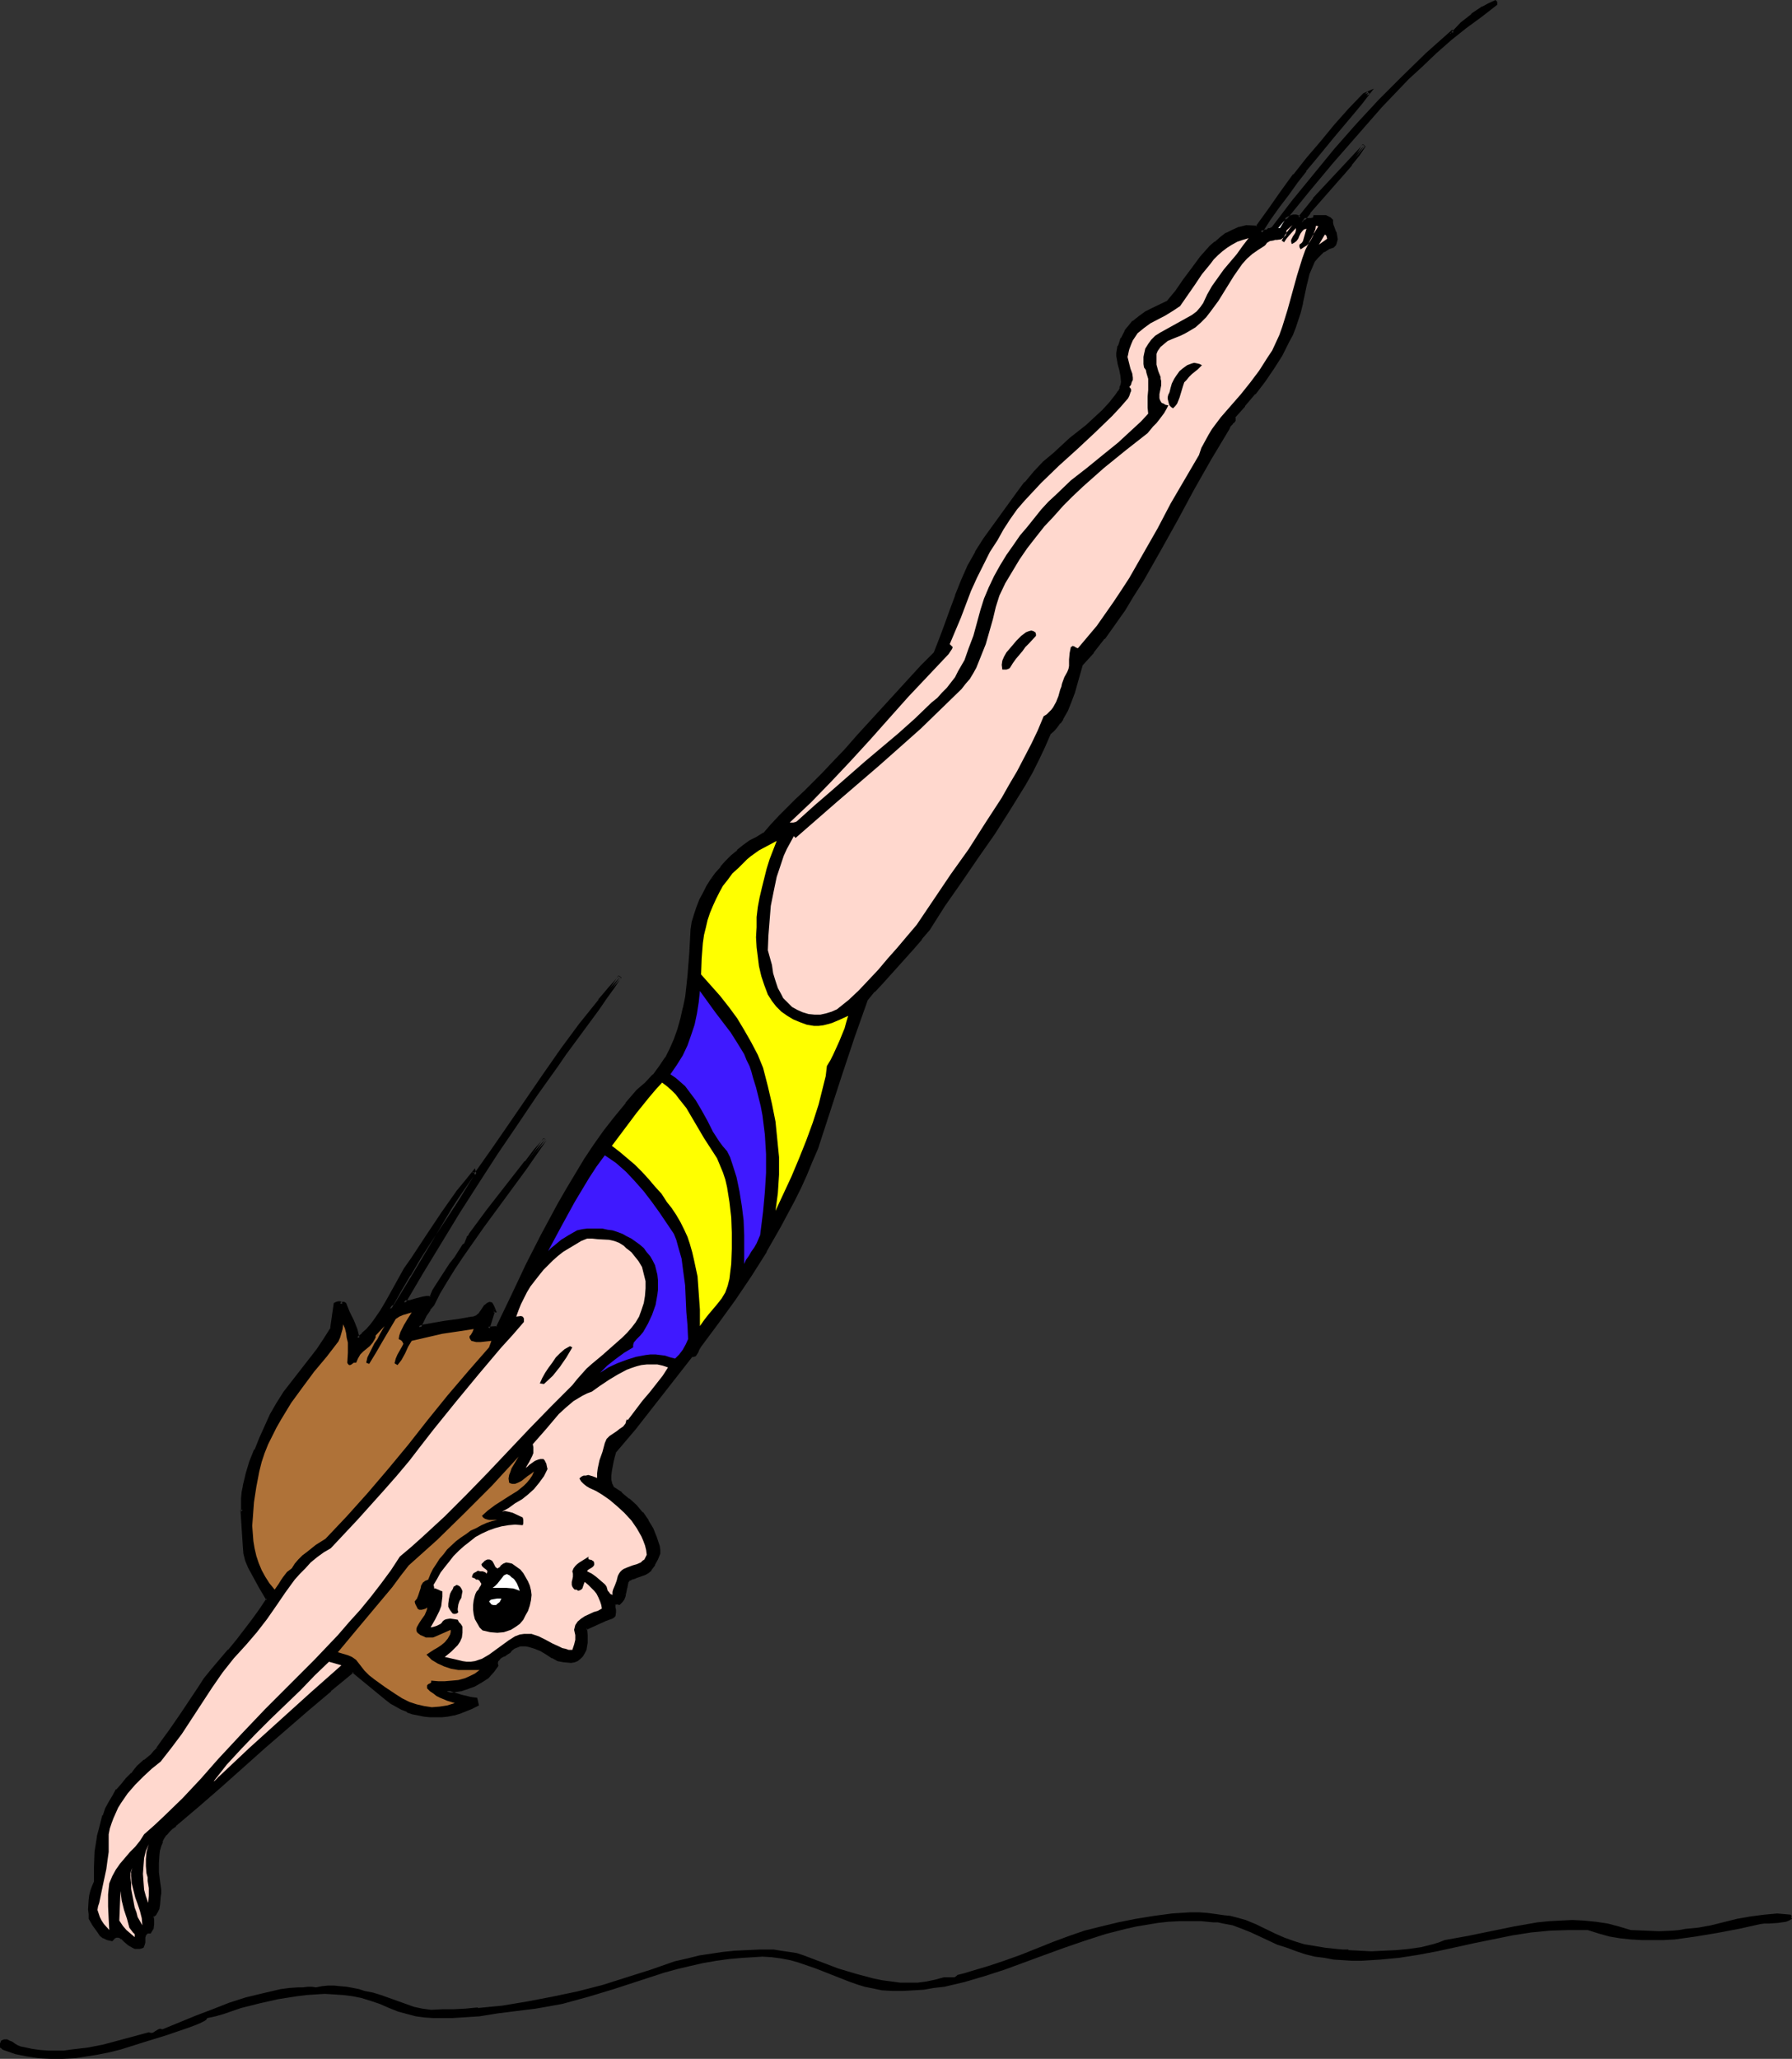 <?xml version="1.0" encoding="UTF-8" standalone="no"?>
<svg
   version="1.0"
   width="129.724mm"
   height="148.965mm"
   id="svg30"
   sodipodi:docname="Diving In 07.wmf"
   xmlns:inkscape="http://www.inkscape.org/namespaces/inkscape"
   xmlns:sodipodi="http://sodipodi.sourceforge.net/DTD/sodipodi-0.dtd"
   xmlns="http://www.w3.org/2000/svg"
   xmlns:svg="http://www.w3.org/2000/svg">
  <rect width="100%" height="100%" fill="#333333" stroke="none"/>
  <sodipodi:namedview
     id="namedview30"
     pagecolor="#ffffff"
     bordercolor="#000000"
     borderopacity="0.25"
     inkscape:showpageshadow="2"
     inkscape:pageopacity="0.0"
     inkscape:pagecheckerboard="0"
     inkscape:deskcolor="#d1d1d1"
     inkscape:document-units="mm" />
  <defs
     id="defs1">
    <pattern
       id="WMFhbasepattern"
       patternUnits="userSpaceOnUse"
       width="6"
       height="6"
       x="0"
       y="0" />
  </defs>
  <path
     style="fill:#000000;fill-opacity:1;fill-rule:evenodd;stroke:none"
     d="m 108.272,357.137 2.747,-4.686 2.747,-4.363 10.342,-17.614 5.494,-8.888 -6.141,8.888 -5.818,8.888 -2.909,4.686 -2.747,4.525 -2.747,4.686 -2.586,4.686 z M 409.332,0.646 V 1.131 l -4.363,3.07 -4.202,3.232 -4.04,3.232 -3.878,3.555 -3.878,3.555 -3.878,3.555 -3.555,3.717 -3.717,3.878 -6.787,7.757 -6.787,7.757 -6.464,7.918 -6.302,7.595 h 0.323 l 0.646,-0.162 0.97,-0.485 0.485,-0.162 0.646,-0.162 0.485,0.162 0.485,0.485 1.939,-2.586 2.101,-2.586 4.525,-4.848 2.424,-2.586 2.262,-2.424 2.262,-2.424 2.262,-2.424 -1.778,2.424 -1.939,2.747 -2.101,2.586 -2.424,2.586 -4.686,5.333 -2.262,2.586 -1.939,2.747 0.162,0.162 0.162,-0.323 0.162,-0.323 0.323,-0.162 0.646,-0.162 h 1.131 0.485 l 0.323,-0.323 0.162,-0.162 v -0.323 h 1.131 l 1.293,0.162 h 0.485 l 0.646,0.162 0.485,0.323 0.485,0.485 v 0.808 l 0.162,0.646 0.808,1.939 0.323,0.808 v 0.97 l -0.162,0.97 -0.323,0.485 -0.323,0.323 -1.454,0.646 -1.131,0.646 -1.131,0.97 -0.808,0.808 -0.808,0.97 -0.485,1.293 -0.646,1.131 -0.323,1.293 -0.646,2.586 -1.131,5.333 -0.808,2.586 -0.646,1.939 -0.646,1.939 -0.808,2.101 -0.808,1.778 -1.939,3.717 -2.262,3.555 -2.586,3.555 -2.586,3.394 -2.747,3.394 -2.747,3.232 0.162,0.485 -0.162,0.323 -0.162,0.323 -0.323,0.323 -0.808,0.808 -0.162,0.485 -0.162,0.485 -2.424,4.04 -2.424,4.04 -4.686,8.242 -4.525,8.403 -4.686,8.403 -4.848,8.242 -2.424,4.04 -2.586,4.04 -2.586,3.878 -2.909,3.878 -2.909,3.717 -3.232,3.555 -1.293,5.01 -0.808,2.586 -0.808,2.424 -0.97,2.424 -1.293,2.262 -0.808,1.131 -0.808,0.97 -0.808,0.97 -1.131,0.97 -1.454,3.555 -1.778,3.555 -1.778,3.555 -1.939,3.394 -4.04,6.626 -4.363,6.626 -4.525,6.626 -4.525,6.464 -4.363,6.464 -4.202,6.626 -2.101,2.586 -2.101,2.424 -4.202,4.686 -4.363,4.848 -2.262,2.424 -2.101,2.424 -3.555,10.019 -3.394,10.181 -6.626,20.362 -1.454,3.717 -1.454,3.555 -1.778,3.555 -1.616,3.555 -3.717,6.949 -3.878,6.787 -4.202,6.626 -4.363,6.626 -4.686,6.302 -4.848,6.464 -0.323,0.808 -0.323,0.808 -0.323,0.485 -0.323,0.323 h -0.323 l -0.485,0.162 -10.504,13.251 -5.171,6.626 -5.494,6.464 -0.323,1.293 -0.323,1.131 -0.485,2.747 -0.162,1.293 0.162,1.293 0.162,1.131 0.485,1.131 2.262,1.454 2.101,1.616 1.939,1.778 1.616,1.939 1.454,2.101 1.293,2.262 1.131,2.262 0.646,2.424 0.162,0.97 v 0.808 l -0.162,0.808 -0.323,0.808 -0.808,1.454 -0.97,1.454 -0.646,0.646 -0.808,0.485 -1.778,0.485 -0.97,0.323 -0.808,0.323 -0.808,0.485 -0.646,0.646 -0.323,1.616 -0.162,1.454 -0.323,0.808 -0.162,0.646 -0.485,0.646 -0.646,0.646 -0.485,-0.162 h -0.323 l -0.323,0.162 -0.162,0.162 -0.162,0.485 v 0.646 l 0.162,0.646 0.162,0.646 -0.323,0.646 -0.162,0.323 -0.323,0.323 -1.778,0.646 -1.778,0.646 -3.717,1.616 0.323,1.939 -0.162,2.101 -0.162,0.97 -0.162,0.808 -0.323,0.97 -0.485,0.646 -0.646,0.646 -0.646,0.485 -0.808,0.323 -0.808,0.162 h -1.778 l -1.778,-0.323 -1.454,-0.97 -1.616,-0.808 -1.616,-0.97 -1.616,-0.808 -1.616,-0.485 -0.808,-0.162 h -0.97 l -0.808,0.162 -0.808,0.162 -0.808,0.485 -0.808,0.646 -0.485,0.485 -0.646,0.485 -0.808,0.485 -0.646,0.323 -0.646,0.485 -0.485,0.485 -0.323,0.646 v 0.485 l 0.162,0.323 -1.293,1.778 -1.293,1.454 -1.778,1.131 -1.778,0.97 -1.778,0.808 -1.939,0.485 -1.939,0.323 -1.939,0.162 1.939,0.646 2.101,0.808 2.101,0.485 0.97,0.162 h 0.97 l 0.323,1.616 -1.616,0.808 -1.616,0.646 -1.616,0.485 -1.616,0.485 -1.616,0.323 -1.616,0.162 h -1.616 -1.454 l -1.616,-0.162 -1.616,-0.323 -1.616,-0.323 -1.454,-0.485 -1.454,-0.646 -1.616,-0.808 -1.454,-0.97 -1.454,-0.97 -8.888,-7.434 -6.302,5.171 -6.141,5.171 -11.958,10.342 -11.958,10.666 -6.141,5.333 -6.302,5.494 -0.97,0.646 -0.808,0.808 -0.808,0.97 -0.646,0.808 -0.485,1.131 -0.323,1.131 -0.323,1.131 -0.323,1.293 -0.162,2.424 v 2.586 l 0.323,2.424 0.485,2.262 -0.162,0.97 -0.162,0.97 -0.162,2.101 -0.162,0.97 -0.323,0.808 -0.485,0.808 -0.646,0.646 v 0.97 1.131 l -0.162,1.131 -0.162,0.485 -0.323,0.485 h -0.485 l -0.323,0.162 -0.485,0.323 -0.323,0.485 v 0.646 l -0.162,1.293 -0.162,0.646 -0.162,0.485 -0.808,0.162 -0.646,0.162 -0.485,-0.162 -0.646,-0.162 -1.131,-0.646 -0.97,-0.97 -0.808,-0.808 -0.485,-0.323 -0.485,-0.162 h -0.485 l -0.485,0.162 -0.485,0.323 -0.485,0.485 -1.131,-0.162 -0.97,-0.646 -0.808,-0.485 -0.646,-0.808 -1.293,-1.778 -0.97,-1.778 -0.162,-1.293 v -1.293 l 0.162,-2.586 0.162,-1.131 0.323,-1.293 0.323,-1.293 0.485,-1.131 v -4.202 l 0.323,-4.202 0.323,-1.939 0.323,-2.101 0.323,-1.939 0.646,-1.778 0.485,-1.939 0.808,-1.778 0.808,-1.778 0.97,-1.778 1.131,-1.616 1.293,-1.616 1.293,-1.454 1.454,-1.454 0.808,-0.97 0.808,-0.97 1.778,-1.616 1.939,-1.454 0.808,-0.97 0.97,-0.97 1.616,-2.424 1.616,-2.262 3.394,-4.686 3.232,-4.848 1.454,-2.424 1.454,-2.424 2.101,-2.424 4.525,-5.333 2.101,-2.586 2.262,-2.747 2.262,-2.909 1.939,-2.747 1.939,-2.909 -2.101,-3.555 -1.939,-3.555 -0.97,-1.778 -0.646,-1.778 -0.485,-1.939 -0.323,-2.101 -0.646,-9.373 h 0.323 v -1.778 -1.778 l 0.162,-1.778 0.323,-1.616 0.808,-3.394 0.97,-3.232 1.293,-3.232 1.293,-3.232 2.909,-6.464 1.778,-3.07 2.101,-2.909 2.101,-3.07 2.262,-2.909 4.525,-5.818 2.101,-2.909 1.778,-2.909 0.97,-6.626 0.323,-0.162 0.485,-0.162 h 0.323 l 0.323,0.162 v 0.323 l 0.162,-0.323 h 0.323 0.323 l 0.162,0.162 1.131,2.262 0.97,2.424 0.97,2.262 0.323,1.131 0.323,1.293 1.293,-1.131 1.293,-1.131 1.131,-1.293 0.97,-1.293 1.939,-2.747 1.616,-2.747 1.454,-2.909 1.616,-2.909 1.778,-2.909 1.939,-2.747 4.04,-5.979 4.04,-6.302 4.363,-5.979 2.101,-2.909 2.101,-2.586 0.323,0.97 4.686,-6.787 4.848,-6.787 9.373,-13.736 4.848,-6.949 5.01,-6.787 5.333,-6.787 2.747,-3.232 2.909,-3.232 -1.939,2.747 -2.101,2.909 -2.101,3.07 -2.262,3.07 -4.525,6.302 -2.262,3.07 -2.262,2.909 -5.494,7.918 -5.494,8.08 -5.333,8.08 -5.333,8.08 -5.171,8.242 -5.171,8.08 -5.01,8.242 -4.686,8.242 1.778,-0.323 1.616,-0.323 1.939,-0.485 0.97,-0.162 h 0.97 l 0.808,-1.778 1.131,-1.939 2.424,-3.555 1.293,-1.778 1.131,-1.778 1.131,-1.778 0.97,-1.616 0.485,-0.162 0.323,-0.323 0.323,-0.808 0.323,-0.808 0.162,-0.485 0.323,-0.162 5.01,-6.787 5.171,-6.626 5.171,-6.626 2.424,-3.232 2.747,-3.07 -5.656,7.918 -5.656,7.918 -5.818,8.08 -5.656,8.08 -2.262,3.394 -2.101,3.232 -2.101,3.394 -0.808,1.616 -0.646,1.616 -1.131,1.293 -0.97,1.616 -1.778,3.232 1.616,-0.323 1.778,-0.323 3.717,-0.646 3.717,-0.646 1.778,-0.323 1.778,-0.162 h 0.485 l 0.485,-0.162 0.646,-0.323 0.485,-0.485 0.808,-0.97 0.808,-0.97 0.323,-0.485 0.323,-0.323 0.323,-0.323 h 0.323 0.323 l 0.323,0.485 0.323,0.485 0.323,0.97 h -0.323 l -1.454,4.848 2.586,-0.323 4.04,-8.403 4.202,-8.403 4.202,-8.403 4.525,-8.403 2.262,-4.04 2.424,-4.04 2.424,-4.04 2.747,-3.878 2.747,-3.878 2.747,-3.878 3.07,-3.717 3.07,-3.555 2.262,-1.939 2.101,-2.262 1.778,-2.262 1.616,-2.424 1.454,-2.586 1.131,-2.586 0.97,-2.909 0.808,-2.747 0.646,-2.909 0.485,-2.909 0.485,-3.07 0.323,-3.07 0.485,-6.141 0.323,-6.141 0.323,-2.101 0.485,-2.101 0.808,-1.939 0.646,-1.939 0.97,-1.939 0.97,-1.939 1.131,-1.778 1.293,-1.778 1.454,-1.616 1.293,-1.454 1.616,-1.616 1.616,-1.293 1.616,-1.293 1.778,-1.293 1.778,-1.131 1.939,-0.97 2.101,-2.424 2.101,-2.424 4.686,-4.525 2.424,-2.262 2.424,-2.424 2.424,-2.424 2.424,-2.586 3.717,-3.878 3.394,-3.878 6.949,-7.595 6.949,-7.595 3.555,-3.878 3.717,-3.717 1.454,-3.717 1.454,-3.878 1.454,-4.04 1.454,-4.04 1.616,-4.04 1.778,-3.878 1.939,-3.878 2.262,-3.717 8.888,-12.282 2.424,-2.909 2.424,-2.909 2.586,-2.747 2.909,-2.424 4.363,-4.04 2.262,-1.778 2.262,-1.778 2.262,-2.101 2.101,-1.939 1.939,-2.101 1.778,-2.424 0.646,-0.808 0.485,-0.97 0.323,-0.808 0.162,-0.808 -0.162,-1.778 -0.485,-1.778 -0.323,-1.778 -0.323,-1.778 V 96.476 l 0.162,-0.808 0.162,-0.97 0.485,-0.97 0.323,-1.131 0.485,-0.97 0.646,-0.97 0.646,-0.97 1.293,-1.616 1.616,-1.293 1.778,-1.131 1.939,-1.131 4.04,-1.778 2.424,-2.909 2.262,-3.07 2.262,-3.232 2.262,-3.07 1.293,-1.454 1.293,-1.454 1.293,-1.131 1.454,-1.293 1.616,-0.97 1.616,-0.97 1.778,-0.808 1.939,-0.485 3.07,0.162 3.232,-4.686 3.394,-4.686 3.555,-4.686 3.555,-4.525 3.878,-4.525 3.717,-4.525 3.878,-4.363 4.04,-4.202 1.131,-0.485 -2.101,2.909 -2.424,2.909 -5.171,6.141 -5.171,6.141 -2.586,3.07 -2.262,3.07 -2.424,3.394 -2.586,3.394 -2.424,3.555 -2.424,3.555 h 0.485 l 0.485,-0.162 0.646,-0.162 0.323,-0.162 0.323,-0.162 0.485,-0.162 0.485,-0.162 5.656,-7.272 5.818,-7.272 5.818,-6.949 5.979,-6.787 6.141,-6.626 6.464,-6.464 6.464,-6.302 6.787,-5.979 0.162,0.323 2.586,-2.747 2.909,-2.262 1.293,-0.97 1.616,-1.131 1.616,-0.808 1.616,-0.808 z"
     id="path1" />
  <path
     style="fill:#000000;fill-opacity:1;fill-rule:evenodd;stroke:none"
     d="m 108.595,357.46 2.747,-4.686 2.747,-4.525 10.504,-17.614 5.494,-8.726 -0.808,-0.485 -6.141,8.726 -5.979,9.05 -2.909,4.525 -2.747,4.525 v 0.162 l -2.586,4.686 -3.394,5.818 3.07,-1.454 -0.646,-0.808 -1.454,0.808 0.485,0.646 2.586,-4.686 2.747,-4.686 v 0.162 l 2.747,-4.686 2.909,-4.525 5.979,-9.05 6.141,-8.726 -0.808,-0.485 -5.494,8.726 -10.504,17.614 -2.747,4.525 -2.747,4.525 0.162,-0.162 z"
     id="path2" />
  <path
     style="fill:#000000;fill-opacity:1;fill-rule:evenodd;stroke:none"
     d="m 409.009,0.97 -0.162,-0.323 V 1.131 l 0.162,-0.323 -4.363,3.07 -4.202,3.07 v 0.162 l -4.04,3.232 v 0 l -3.878,3.555 -3.878,3.555 -3.878,3.555 -3.555,3.717 -3.717,3.878 -6.787,7.757 -6.787,7.757 v 0.162 l -6.464,7.757 -6.949,8.565 1.454,-0.162 0.485,-0.162 0.162,-0.162 0.97,-0.485 v 0 h 0.485 v 0 l 0.485,-0.162 h -0.162 l 0.485,0.162 -0.162,-0.162 0.97,0.808 2.262,-2.909 h -0.162 l 2.101,-2.586 v 0 l 4.525,-4.848 2.424,-2.586 2.262,-2.424 2.262,-2.424 2.101,-2.424 -0.646,-0.646 -1.616,2.586 -1.939,2.586 v 0 l -2.101,2.586 -2.424,2.586 -4.686,5.333 -2.262,2.586 v 0.162 l -2.262,2.909 0.97,0.97 0.323,-0.97 0.162,-0.162 -0.162,0.162 0.485,-0.323 -0.162,0.162 0.485,-0.162 v 0 h 1.131 0.646 l 0.485,-0.485 0.162,-0.323 0.162,-0.323 -0.485,0.323 h 1.131 1.293 -0.162 l 0.646,0.162 h -0.162 l 0.646,0.162 v 0 l 0.485,0.323 -0.162,-0.162 0.485,0.485 -0.162,-0.323 v 0.808 l 0.323,0.808 v 0.162 l 0.808,1.778 -0.162,-0.162 0.323,0.97 v 0 l 0.162,0.808 v -0.162 l -0.323,0.97 v 0 l -0.162,0.485 v -0.162 l -0.323,0.485 0.162,-0.162 -1.454,0.646 v 0 l -1.293,0.646 v 0 l -0.97,0.97 h -0.162 l -0.808,0.808 h -0.162 l -0.646,1.131 -0.646,1.131 -0.485,1.293 v 0 l -0.485,1.293 -0.646,2.586 v 0 l -1.131,5.494 v -0.162 l -0.808,2.586 -0.646,1.939 -0.485,1.939 v 0 l -0.808,1.939 -0.808,1.939 -2.101,3.717 v 0 l -2.101,3.555 -2.586,3.555 -2.586,3.394 v 0 l -2.747,3.232 v 0 l -2.909,3.394 0.162,0.646 v -0.162 l -0.162,0.485 0.162,-0.162 -0.162,0.323 v -0.162 l -0.323,0.323 v 0 l -0.808,0.808 -0.323,0.485 -0.162,0.646 0.162,-0.162 -2.586,4.04 -2.424,4.04 v 0.162 l -4.686,8.242 -4.525,8.403 -4.525,8.403 v -0.162 l -4.848,8.242 -2.424,4.04 -2.586,4.04 -2.747,3.878 -2.747,3.878 v 0 l -2.909,3.717 v 0 l -3.232,3.717 -2.262,7.595 -0.808,2.424 v 0 l -0.97,2.424 -1.293,2.262 v -0.162 l -0.646,1.131 v 0 l -0.808,0.97 v 0 l -0.808,0.97 -1.131,1.131 -1.454,3.555 -1.778,3.555 -1.778,3.394 -1.939,3.555 v -0.162 l -4.04,6.787 -4.363,6.626 -4.525,6.464 -4.525,6.626 -4.363,6.464 -4.363,6.626 h 0.162 l -2.101,2.424 v 0 l -2.101,2.424 -4.202,4.686 -4.363,4.848 -2.262,2.424 v 0 l -2.101,2.586 -3.555,10.181 -3.394,10.181 -6.787,20.2 h 0.162 l -1.454,3.555 -1.616,3.717 -1.616,3.555 -1.616,3.555 -3.717,6.949 -3.878,6.787 v -0.162 l -4.202,6.787 -4.525,6.464 -4.525,6.464 -4.848,6.302 -0.808,1.778 v 0 l -0.162,0.323 v 0 l -0.323,0.323 0.162,-0.162 -0.323,0.162 v 0 h -0.485 l -15.837,20.2 -5.494,6.464 -0.485,1.293 -0.323,1.293 v 0 l -0.485,2.586 -0.162,1.293 v 0.162 l 0.162,1.293 v 0 l 0.162,1.293 0.646,1.293 2.424,1.454 v 0 l 1.939,1.616 v 0 l 1.939,1.778 1.616,1.939 v 0 l 1.454,1.939 v 0 l 1.293,2.262 0.97,2.262 v 0 l 0.808,2.424 v -0.162 0.97 -0.162 0.97 -0.162 l -0.162,0.97 -0.323,0.646 h 0.162 l -0.808,1.454 v 0 l -0.97,1.293 v 0 l -0.646,0.646 v 0 l -0.808,0.485 0.162,-0.162 -2.586,0.808 h -0.162 l -0.808,0.323 v 0 l -0.97,0.646 -0.646,0.808 -0.485,1.616 v 0 l -0.162,1.616 v -0.162 l -0.162,0.808 0.97,-0.485 v 0 l 0.323,-1.616 v 0.162 l 0.323,-1.616 -0.162,0.162 0.646,-0.808 v 0.162 l 0.808,-0.485 -0.162,0.162 0.97,-0.323 h -0.162 l 2.747,-0.97 0.808,-0.485 0.808,-0.646 v -0.162 l 0.97,-1.293 v -0.162 l 0.808,-1.454 0.323,-0.808 0.323,-0.808 v 0 -0.97 L 180.507,422.747 v 0 l -0.808,-2.424 v 0 l -0.97,-2.424 -1.293,-2.101 v -0.162 l -1.454,-2.101 h -0.162 l -1.616,-1.939 -1.939,-1.778 h -0.162 l -1.939,-1.616 v -0.162 l -2.262,-1.454 0.162,0.323 -0.485,-1.131 v 0.162 l -0.323,-1.293 v 0.162 -1.293 0 l 0.162,-1.293 0.485,-2.586 v 0 l 0.323,-1.293 0.323,-1.131 -0.162,0.162 5.494,-6.464 15.675,-20.038 -0.323,0.323 0.646,-0.162 0.485,-0.162 0.323,-0.485 0.323,-0.485 0.323,-0.808 0.485,-0.808 v 0 l 4.686,-6.302 4.686,-6.464 4.363,-6.464 4.202,-6.626 v -0.162 l 3.878,-6.787 3.717,-6.949 1.778,-3.555 1.616,-3.555 1.454,-3.555 1.616,-3.717 v 0 l 6.626,-20.362 3.394,-10.181 3.555,-10.019 -0.162,0.162 2.101,-2.586 v 0.162 l 2.262,-2.424 4.363,-4.848 4.202,-4.686 2.101,-2.424 v -0.162 l 2.101,-2.424 v 0 l 4.202,-6.626 4.525,-6.464 4.525,-6.626 4.525,-6.464 4.202,-6.626 4.202,-6.787 v 0 l 1.939,-3.394 1.778,-3.555 1.616,-3.394 1.616,-3.717 -0.162,0.162 1.131,-0.97 0.808,-0.97 v 0 l 0.808,-1.131 h 0.162 l 0.646,-0.97 v -0.162 l 1.293,-2.262 0.97,-2.424 v 0 l 0.97,-2.586 2.101,-7.434 -0.162,0.162 3.232,-3.555 v -0.162 l 2.909,-3.717 h 0.162 l 2.747,-3.878 2.747,-3.878 2.424,-4.04 2.586,-4.04 4.686,-8.242 v 0 l 4.686,-8.403 4.525,-8.403 4.686,-8.242 v 0 l 2.424,-4.04 2.424,-4.04 0.323,-0.646 -0.162,0.162 0.323,-0.485 -0.162,0.162 0.808,-0.808 h -0.162 l 0.485,-0.323 0.323,-0.485 v -0.485 -0.646 l -0.162,0.323 2.747,-3.07 v -0.162 l 2.747,-3.232 h 0.162 l 2.586,-3.394 2.424,-3.555 2.262,-3.555 v 0 l 1.939,-3.878 0.97,-1.778 0.808,-2.101 v 0 l 0.646,-1.939 0.646,-1.939 0.646,-2.586 v -0.162 l 1.131,-5.333 v 0.162 l 0.646,-2.747 0.485,-1.131 v 0 l 0.485,-1.131 0.485,-1.131 v 0 l 0.808,-0.97 v 0 l 0.808,-0.808 v 0 l 0.97,-0.97 v 0.162 l 1.293,-0.808 h -0.162 l 1.454,-0.485 0.646,-0.646 0.162,-0.485 0.323,-1.131 -0.162,-0.97 v 0 l -0.162,-0.97 -0.162,-0.162 -0.646,-1.778 v 0.162 l -0.162,-0.808 V 61.085 60.115 l -0.646,-0.646 -0.646,-0.323 -0.646,-0.323 h -0.646 v 0 h -1.293 -1.454 l -0.162,0.646 0.162,-0.162 -0.162,0.162 0.162,-0.162 -0.485,0.323 0.323,-0.162 -0.646,0.162 h 0.162 -1.131 -0.162 -0.485 l -0.646,0.323 -0.162,0.485 -0.162,0.323 0.646,-0.162 -0.162,-0.162 v 0.485 l 2.101,-2.586 h -0.162 l 2.262,-2.586 4.686,-5.333 2.424,-2.747 2.101,-2.424 v -0.162 l 2.101,-2.586 1.616,-2.424 -0.646,-0.646 -2.262,2.424 -2.262,2.424 -2.262,2.424 -2.424,2.586 -4.525,4.848 v 0.162 l -2.101,2.586 v 0 l -1.939,2.424 h 0.646 l -0.646,-0.485 -0.646,-0.162 h -0.646 v 0 l -0.646,0.162 -1.131,0.485 h 0.162 l -0.485,0.162 v 0 l -0.323,0.162 0.323,0.646 6.302,-7.757 6.464,-7.757 v 0 l 6.787,-7.757 6.787,-7.757 3.717,-3.878 3.555,-3.717 3.878,-3.555 3.717,-3.555 4.04,-3.555 v 0 l 4.04,-3.232 v 0 l 4.202,-3.07 4.363,-3.394 V 0.485 Z"
     id="path3" />
  <path
     style="fill:#000000;fill-opacity:1;fill-rule:evenodd;stroke:none"
     d="m 170.326,436.321 -0.323,0.808 v -0.162 l -0.323,0.646 v -0.162 l -0.646,0.646 0.485,-0.162 h -0.485 -0.646 l -0.323,0.162 -0.485,0.162 -0.162,0.646 0.162,0.808 v 0.646 l 0.162,0.646 v -0.162 l -0.162,0.808 v -0.162 l -0.162,0.162 h 0.162 l -0.323,0.323 v -0.162 l -1.778,0.646 v 0 l -1.778,0.808 -3.878,1.778 0.162,2.262 v -0.162 2.101 -0.162 l -0.162,0.97 v 0 l -0.323,0.808 -0.323,0.97 0.162,-0.162 -0.646,0.808 0.162,-0.162 -0.646,0.646 h 0.162 l -0.808,0.485 h 0.162 l -0.808,0.323 0.162,-0.162 -0.97,0.162 h 0.162 -1.778 v 0 l -1.778,-0.323 h 0.162 l -1.454,-0.808 v 0 l -1.454,-0.97 h -0.162 l -1.454,-0.808 -1.778,-0.808 v -0.162 l -1.616,-0.485 h -0.162 l -0.808,-0.162 h -0.97 l -0.808,0.162 -0.97,0.323 -0.808,0.485 h -0.162 l -0.808,0.646 -0.646,0.646 0.162,-0.162 -0.646,0.485 -0.808,0.323 h 0.162 l -0.646,0.485 h -0.162 l -0.646,0.485 -0.646,0.646 -0.162,0.808 v 0.485 0.485 -0.323 l -1.131,1.616 v 0 l -1.293,1.454 v -0.162 l -1.616,1.293 v 0 l -1.778,0.97 v 0 l -1.778,0.646 -1.939,0.485 h 0.162 l -2.101,0.323 -3.878,0.485 3.878,1.293 2.101,0.646 2.101,0.646 v 0 l 1.131,0.162 v 0 h 0.97 l -0.323,-0.323 0.162,1.454 0.323,-0.323 -1.616,0.646 v 0 l -1.616,0.646 v 0 l -1.616,0.485 -1.616,0.485 h 0.162 l -1.778,0.323 -1.616,0.162 h 0.162 l -1.616,0.162 -1.454,-0.162 v 0 h -1.616 l -1.616,-0.323 h 0.162 l -1.616,-0.485 -1.454,-0.485 v 0 l -1.454,-0.646 -1.616,-0.808 h 0.162 l -1.454,-0.808 -1.454,-1.131 v 0.162 l -9.211,-7.595 -6.626,5.333 v 0 l -6.141,5.171 -11.958,10.342 -11.958,10.666 -6.141,5.333 -6.302,5.494 0.162,-0.162 -1.131,0.808 -0.808,0.808 -0.808,0.97 v 0 l -0.646,0.97 v 0 l -0.485,1.131 h -0.162 l -0.323,1.131 -0.323,1.131 v 0.162 l -0.162,1.131 -0.323,2.586 v 0 2.586 0 l 0.323,2.586 0.485,2.262 v -0.162 l -0.162,0.97 v 0 0.97 -0.162 l -0.323,2.101 -0.162,0.97 v 0 l -0.323,0.97 0.162,-0.162 -0.485,0.808 v -0.162 l -0.808,0.808 0.162,1.131 v 0 1.131 -0.162 l -0.323,1.131 -0.162,0.485 v -0.162 l -0.323,0.646 0.485,-0.323 h -0.646 l -0.323,0.323 -0.646,0.323 -0.485,0.646 v 0.646 l -0.162,1.293 -0.162,0.646 0.162,-0.162 -0.323,0.646 0.323,-0.323 -0.808,0.323 h 0.162 -0.646 0.162 -0.646 v 0 l -0.485,-0.323 0.162,0.162 -1.131,-0.808 v 0.162 l -0.97,-0.97 -0.808,-0.808 v 0 l -0.646,-0.323 -0.646,-0.162 h -0.485 -0.646 l -0.646,0.485 -0.485,0.485 0.485,-0.162 -1.131,-0.162 v 0 l -0.97,-0.485 h 0.162 l -0.808,-0.646 v 0.162 l -0.646,-0.808 v 0 l -1.131,-1.778 v 0.162 l -0.97,-1.939 v 0.162 l -0.162,-1.131 v 0 -1.293 l 0.162,-2.586 v 0.162 l 0.162,-1.293 v 0 l 0.323,-1.293 0.323,-1.131 v 0 l 0.485,-1.293 v -4.202 l 0.323,-4.202 v 0.162 l 0.162,-2.101 0.323,-1.939 v 0 l 0.485,-1.939 0.485,-1.939 0.646,-1.778 h -0.162 l 0.808,-1.778 0.808,-1.778 0.97,-1.778 v 0.162 l 1.131,-1.616 v 0 l 1.293,-1.616 v 0 l 1.293,-1.454 1.454,-1.454 0.808,-1.131 v 0.162 l 0.808,-0.97 1.778,-1.616 v 0 l 1.778,-1.454 h 0.162 l 0.808,-0.97 0.97,-0.97 -0.808,-0.646 h 0.162 l -0.97,0.97 -0.808,0.97 v 0 l -1.778,1.454 h -0.162 l -1.778,1.616 -0.808,0.97 v 0 l -0.808,1.131 v -0.162 l -1.454,1.454 -1.293,1.616 v 0 l -1.293,1.454 h -0.162 l -0.97,1.778 v 0 l -0.97,1.616 -0.97,1.778 -0.646,1.939 h -0.162 l -0.485,1.939 -0.485,1.939 -0.485,1.778 v 0.162 l -0.323,2.101 -0.323,1.939 v 0 l -0.162,4.202 v 4.202 -0.162 l -0.485,1.131 v 0 l -0.485,1.293 -0.323,1.293 v 0 l -0.162,1.293 v 0 l -0.162,2.586 0.162,1.293 v 0.162 1.131 l 1.131,1.939 v 0 l 1.293,1.778 v 0 l 0.646,0.97 0.808,0.646 h 0.162 l 0.97,0.485 1.454,0.323 0.646,-0.646 h -0.162 l 0.646,-0.323 h -0.323 0.646 -0.162 0.485 -0.162 l 0.485,0.162 v 0 l 0.323,0.323 v -0.162 l 0.808,0.808 1.131,0.97 1.131,0.646 0.646,0.323 h 0.646 0.808 l 0.97,-0.323 0.323,-0.808 0.162,-0.646 v -1.293 l 0.162,-0.485 -0.162,0.162 0.323,-0.485 v 0 l 0.323,-0.323 v 0 h 0.323 -0.162 0.646 l 0.485,-0.808 0.323,-0.485 0.162,-1.293 v -1.131 0 l -0.162,-1.131 -0.162,0.485 0.808,-0.646 0.485,-0.808 0.485,-0.97 v -0.162 l 0.162,-0.97 0.162,-2.101 v 0 l 0.162,-0.97 v 0 -0.97 l -0.323,-2.262 -0.323,-2.586 v 0.162 -2.586 0 l 0.162,-2.424 0.162,-1.293 v 0.162 l 0.323,-1.131 0.485,-1.131 H 44.44 l 0.485,-0.97 v 0 l 0.646,-0.97 v 0.162 l 0.808,-0.97 0.808,-0.808 v 0 l 0.97,-0.646 v -0.162 l 6.302,-5.333 6.141,-5.333 11.958,-10.666 11.958,-10.342 6.141,-5.171 h -0.162 l 6.302,-5.171 h -0.485 l 9.05,7.434 v 0 l 1.454,1.131 1.454,0.808 v 0 l 1.454,0.808 1.616,0.646 v 0.162 l 1.454,0.485 1.616,0.323 v 0 l 1.616,0.323 1.616,0.162 h 0.162 1.454 1.616 v 0 l 1.616,-0.162 1.616,-0.323 h 0.162 l 1.616,-0.485 1.616,-0.646 v 0 l 1.616,-0.646 v 0 l 1.939,-0.97 -0.485,-2.101 -1.293,-0.162 v 0 l -0.97,-0.162 h 0.162 l -2.101,-0.485 -2.101,-0.646 -1.939,-0.646 v 0.808 l 1.778,-0.162 1.939,-0.323 h 0.162 l 1.939,-0.646 1.778,-0.646 v 0 l 1.939,-1.131 v 0 l 1.778,-1.131 1.293,-1.454 0.162,-0.162 1.293,-1.778 -0.162,-0.646 v 0.162 -0.485 0.162 l 0.162,-0.646 v 0.162 l 0.485,-0.485 h -0.162 l 0.646,-0.485 v 0 l 0.646,-0.323 h 0.162 l 0.646,-0.485 0.808,-0.485 0.485,-0.646 -0.162,0.162 0.808,-0.646 v 0 l 0.808,-0.323 v 0 l 0.808,-0.323 h -0.162 0.97 -0.162 0.97 -0.162 l 0.808,0.162 v 0 l 1.616,0.485 v 0 l 1.616,0.646 1.616,0.97 v 0 l 1.454,0.97 h 0.162 l 1.454,0.808 1.778,0.323 h 0.162 l 1.778,0.162 0.97,-0.162 0.808,-0.323 v 0 l 0.808,-0.646 0.646,-0.646 v 0 l 0.485,-0.808 0.485,-0.97 0.162,-0.97 v 0 l 0.162,-0.97 v 0 -2.101 0 l -0.162,-1.939 -0.162,0.485 3.555,-1.616 1.778,-0.808 v 0 l 1.778,-0.646 0.485,-0.323 0.323,-0.323 0.162,-0.97 v -0.808 l -0.162,-0.646 v -0.646 0.323 -0.485 l -0.162,0.162 h 0.162 v 0 l 0.323,-0.162 h -0.162 0.323 v 0 l 0.646,0.162 0.808,-0.808 0.485,-0.646 0.323,-0.808 0.162,-0.808 z"
     id="path4" />
  <path
     style="fill:#000000;fill-opacity:1;fill-rule:evenodd;stroke:none"
     d="m 43.632,478.499 v -0.162 l 1.616,-2.262 1.616,-2.262 3.394,-4.848 3.232,-4.686 1.616,-2.424 1.293,-2.424 v 0 l 2.101,-2.586 v 0.162 l 4.525,-5.333 v 0 l 2.101,-2.747 2.262,-2.747 h 0.162 l 2.101,-2.747 1.939,-2.909 2.101,-3.07 -2.101,-3.878 v 0.162 l -2.101,-3.555 -0.808,-1.778 v 0 l -0.646,-1.778 -0.485,-1.939 v 0 L 67.226,422.747 v 0 l -0.646,-9.373 -0.485,0.323 h 0.646 v -2.101 l 0.162,-1.778 v 0.162 l 0.162,-1.778 0.323,-1.616 v 0 l 0.808,-3.394 0.97,-3.232 v 0 l 1.293,-3.232 h -0.162 l 1.454,-3.232 2.909,-6.464 1.616,-3.07 v 0.162 l 2.101,-3.07 2.101,-2.909 2.424,-2.909 4.363,-5.818 2.101,-2.909 1.939,-3.232 0.808,-6.626 -0.323,0.485 0.485,-0.162 0.485,-0.162 h -0.162 0.323 -0.162 0.162 l -0.162,-0.162 0.323,1.131 0.808,-0.97 -0.323,0.162 0.323,-0.162 h -0.162 0.323 -0.323 l 0.323,0.162 -0.162,-0.162 0.97,2.424 1.131,2.262 0.97,2.262 v 0 l 0.323,1.131 0.323,1.778 1.939,-1.454 v 0 l 1.293,-1.131 1.131,-1.293 v -0.162 l 0.97,-1.293 h 0.162 l 1.778,-2.586 1.616,-2.747 v -0.162 l 1.616,-2.909 1.616,-2.909 1.616,-2.747 v 0 l 1.939,-2.747 4.04,-6.141 4.202,-6.302 4.202,-5.979 2.101,-2.747 v 0 l 2.101,-2.747 -0.646,-0.162 0.485,1.939 5.333,-7.434 4.686,-6.787 9.373,-13.898 5.01,-6.787 5.01,-6.949 h -0.162 l 5.333,-6.626 v 0 l 2.747,-3.232 2.909,-3.232 -0.808,-0.646 -1.939,2.909 -1.939,2.747 -2.262,3.07 -2.262,3.07 -4.525,6.302 -2.101,3.07 -2.262,3.07 -5.494,7.918 -5.494,7.918 -5.494,8.08 -5.171,8.242 -5.333,8.08 -5.01,8.242 -5.01,8.242 -5.171,9.05 2.586,-0.485 v 0 l 1.778,-0.485 1.778,-0.323 v 0 l 0.97,-0.162 v 0 h 1.131 l 1.131,-2.101 v 0 l 1.131,-1.778 3.555,-5.333 1.293,-1.778 0.97,-1.778 1.131,-1.778 -0.323,0.162 0.485,-0.162 0.485,-0.323 0.323,-0.97 v 0 l 0.323,-0.97 v 0.162 l 0.162,-0.485 -0.162,0.162 0.485,-0.162 5.01,-6.787 5.171,-6.787 5.171,-6.626 v 0 l 2.424,-3.07 v 0 l 2.747,-3.07 -0.808,-0.646 -5.494,7.918 -5.818,8.08 -5.656,7.918 -5.818,8.08 -2.101,3.394 -2.262,3.394 -1.939,3.232 v 0.162 l -0.808,1.616 -0.808,1.454 h 0.162 l -1.131,1.293 v 0 l -1.131,1.616 v 0.162 l -2.101,4.04 2.586,-0.485 h -0.162 l 1.778,-0.485 3.717,-0.485 3.878,-0.646 1.778,-0.323 1.616,-0.323 h -0.162 l 0.808,0.162 0.485,-0.323 h 0.162 l 0.485,-0.162 0.646,-0.646 v 0 l 0.808,-0.97 v 0 l 0.808,-1.131 0.323,-0.323 v 0 l 0.323,-0.485 -0.162,0.162 0.485,-0.323 -0.323,0.162 0.323,-0.162 h -0.162 l 0.323,0.162 -0.162,-0.162 0.323,0.323 v 0 l 0.323,0.646 0.323,0.808 0.323,-0.646 -0.646,0.162 -1.616,5.494 3.394,-0.162 4.04,-8.726 4.202,-8.403 4.202,-8.403 4.525,-8.403 2.262,-4.04 v 0 l 2.424,-4.04 2.586,-4.04 2.586,-3.878 2.747,-3.878 2.747,-3.717 v 0 l 3.07,-3.717 v 0 l 3.07,-3.555 2.262,-1.939 2.101,-2.262 v 0 l 1.778,-2.424 h 0.162 l 1.454,-2.424 v 0 l 1.454,-2.586 1.131,-2.586 h 0.162 l 0.808,-2.909 0.97,-2.747 0.646,-2.909 v 0 l 0.485,-3.07 0.485,-3.07 0.323,-3.07 0.485,-5.979 v -0.162 l 0.323,-6.141 v 0 l 0.323,-2.101 v 0.162 l 0.485,-2.101 0.646,-1.939 v 0 l 0.808,-1.939 v 0 l 0.808,-1.939 1.131,-1.939 v 0.162 l 1.131,-1.778 1.293,-1.778 h -0.162 l -1.939,1.293 -1.131,1.778 v 0 l -0.97,1.939 -0.97,1.778 v 0 l -0.808,2.101 v 0 l -0.646,1.939 -0.646,2.101 v 0 l -0.323,2.101 v 0.162 l -0.323,6.141 v 0 l -0.485,6.141 -0.323,3.07 -0.323,2.909 -0.646,3.07 v -0.162 l -0.646,2.909 -0.808,2.909 -0.97,2.747 v 0 l -1.131,2.586 -1.293,2.586 v -0.162 l -1.616,2.424 v 0 l -1.778,2.424 v -0.162 l -2.101,2.262 -2.262,1.939 -3.07,3.555 v 0.162 l -3.07,3.717 v 0 l -2.909,3.717 -2.747,3.878 -2.586,3.878 -2.424,4.04 -2.424,4.04 v 0 l -2.424,4.202 -4.525,8.403 -4.202,8.242 -4.04,8.565 -4.04,8.403 0.323,-0.162 -2.586,0.162 0.485,0.485 1.454,-4.686 -0.485,0.323 h 0.97 l -0.646,-1.616 -0.323,-0.646 -0.323,-0.485 -0.646,-0.162 -0.485,0.162 -0.485,0.323 -0.323,0.323 h -0.162 l -0.323,0.485 -0.646,0.97 v 0 l -0.808,1.131 v -0.162 l -0.485,0.485 v 0 l -0.485,0.162 h 0.162 l -0.646,0.162 h 0.323 -0.646 l -1.778,0.323 -1.778,0.323 -3.717,0.485 -3.717,0.646 -1.778,0.323 h -0.162 l -1.616,0.485 0.646,0.646 1.616,-3.394 v 0 l 1.131,-1.616 h -0.162 l 1.131,-1.293 0.808,-1.616 0.808,-1.616 v 0 l 1.939,-3.232 2.101,-3.394 2.262,-3.394 5.656,-8.08 5.818,-7.918 5.818,-7.918 5.494,-7.918 -0.646,-0.646 -2.747,3.07 v 0 l -2.424,3.232 h -0.162 l -5.171,6.626 -5.171,6.626 -5.01,6.787 h 0.162 l -0.323,0.323 -0.323,0.323 v 0.162 l -0.323,0.808 v 0 l -0.323,0.808 0.162,-0.162 -0.323,0.323 0.162,-0.162 -0.485,0.323 -1.131,1.778 -1.131,1.778 -1.293,1.616 -3.555,5.494 -1.131,1.778 v 0 l -0.808,1.939 0.323,-0.323 h -0.97 -0.162 l -0.97,0.162 v 0 l -1.939,0.485 -1.616,0.485 v 0 l -1.778,0.162 0.485,0.808 4.848,-8.242 5.01,-8.242 5.01,-8.242 5.171,-8.08 5.333,-8.242 5.494,-8.08 5.333,-7.918 5.656,-7.918 2.101,-3.07 2.262,-3.07 4.525,-6.141 2.262,-3.07 2.101,-3.07 2.101,-2.909 1.939,-2.909 -0.646,-0.485 -2.909,3.232 -2.747,3.232 v 0.162 l -5.333,6.626 v 0 l -5.01,6.787 -4.848,6.949 -9.534,13.898 -4.686,6.787 -4.686,6.626 0.808,0.162 -0.485,-1.778 -2.747,3.394 v 0 l -2.262,2.747 -4.202,5.979 -4.202,6.302 -4.04,6.141 -1.939,2.747 v 0 l -1.616,2.909 -1.616,2.909 -1.616,2.909 v 0 l -1.616,2.747 -1.778,2.586 v 0 l -0.97,1.293 v 0 l -1.131,1.293 -1.293,1.131 h 0.162 l -1.454,1.131 0.808,0.162 -0.323,-1.131 -0.323,-1.293 v 0 l -0.97,-2.424 -1.131,-2.262 -0.97,-2.424 -0.485,-0.323 h -0.485 l -0.485,0.162 -0.323,0.323 0.808,0.162 -0.162,-0.485 -0.485,-0.323 h -0.485 l -0.646,0.162 -0.646,0.323 -0.97,6.787 0.162,-0.162 -1.939,3.07 -1.939,2.909 -4.525,5.818 -2.262,2.909 -2.262,2.909 -1.939,3.07 v 0 l -1.778,3.07 -2.909,6.464 -1.293,3.232 h -0.162 l -1.293,3.232 v 0 l -0.97,3.232 -0.808,3.394 v 0.162 l -0.323,1.616 -0.162,1.778 v 0 1.778 1.778 l 0.485,-0.485 h -0.646 l 0.646,9.858 v 0 l 0.162,2.101 v 0 l 0.485,1.939 0.808,1.939 v 0 l 0.97,1.778 1.939,3.555 v 0 l 2.101,3.555 v -0.485 l -1.939,2.909 -2.101,2.909 -2.101,2.747 v 0 l -2.101,2.747 -2.262,2.747 v -0.162 l -4.525,5.333 v 0 l -2.101,2.586 v 0 l -1.454,2.262 -1.616,2.424 -3.232,4.848 -3.232,4.686 -1.778,2.424 -1.616,2.262 z"
     id="path5" />
  <path
     style="fill:#000000;fill-opacity:1;fill-rule:evenodd;stroke:none"
     d="m 196.344,239.169 1.454,-1.616 v 0 l 1.293,-1.454 1.616,-1.616 1.616,-1.293 h -0.162 l 1.778,-1.293 1.616,-1.293 1.939,-1.131 h -0.162 l 1.939,-0.97 2.262,-2.424 2.101,-2.424 4.686,-4.525 2.424,-2.262 2.424,-2.424 2.424,-2.424 2.424,-2.586 3.717,-3.878 3.394,-3.878 6.949,-7.595 6.949,-7.757 3.555,-3.717 3.717,-3.717 1.616,-3.878 v 0 l 1.293,-3.878 1.616,-4.04 1.454,-4.04 v 0.162 l 1.616,-4.202 h -0.162 l 1.778,-3.878 1.939,-3.878 v 0 l 2.262,-3.555 9.05,-12.282 2.262,-3.07 -0.162,0.162 2.586,-2.909 2.586,-2.747 2.909,-2.424 4.363,-4.04 h -0.162 l 2.424,-1.778 2.101,-1.778 h 0.162 l 2.262,-2.101 2.101,-1.939 1.939,-2.101 v -0.162 l 1.939,-2.262 0.485,-0.97 v 0 l 0.646,-0.97 0.323,-0.808 v 0 -0.97 -1.939 0 l -0.485,-1.778 -0.485,-1.778 v 0 l -0.323,-1.778 v 0.162 -0.97 0.162 l 0.162,-0.97 v 0 l 0.323,-0.808 h -0.162 l 0.485,-0.97 h 0.162 l 0.323,-1.131 v 0 l 0.485,-0.97 0.485,-0.97 v 0 l 0.646,-0.808 h -0.162 l 1.454,-1.616 v 0 l 1.616,-1.293 v 0 l 1.778,-1.131 h -0.162 l 1.939,-0.97 4.202,-1.939 2.424,-2.909 v 0 l 2.262,-3.232 2.262,-3.232 2.424,-3.07 -0.162,0.162 1.293,-1.454 1.293,-1.454 1.293,-1.131 v 0 l 1.454,-1.293 v 0 l 1.616,-0.97 h -0.162 l 1.616,-0.808 1.939,-0.808 h -0.162 l 1.939,-0.485 h -0.162 l 3.232,0.162 3.394,-4.848 3.394,-4.686 3.555,-4.686 v 0 l 3.555,-4.525 3.878,-4.525 v 0 l 3.717,-4.525 3.878,-4.363 3.878,-4.202 v 0.162 l 1.293,-0.646 -0.646,-0.646 -2.262,2.909 h 0.162 l -2.424,2.909 -5.171,6.141 -5.171,6.141 -2.586,3.07 v 0 l -2.424,3.07 -2.424,3.394 -2.424,3.555 -2.424,3.394 -2.747,4.363 h 1.131 l 0.485,-0.162 h 0.162 l 0.646,-0.162 v 0 l 0.323,-0.162 0.323,-0.162 v 0 l 0.485,-0.162 0.646,-0.162 5.818,-7.595 h -0.162 l 5.818,-7.11 5.818,-6.949 v 0 l 5.979,-6.787 6.141,-6.626 6.464,-6.464 6.464,-6.302 6.787,-5.979 -0.808,-0.162 0.485,0.808 3.07,-3.07 2.909,-2.262 h -0.162 l 1.454,-0.97 1.454,-0.97 v 0 l 1.616,-0.97 1.778,-0.646 -0.646,-0.162 0.323,0.162 0.646,-0.485 L 409.171,0 l -2.101,0.97 -1.454,0.808 h -0.162 l -1.454,0.97 -1.454,0.97 v 0.162 l -2.909,2.262 -2.586,2.747 h 0.646 l -0.323,-0.808 -7.272,6.464 -6.464,6.302 -6.464,6.464 -6.141,6.626 -5.979,6.787 v 0 l -5.818,7.11 -5.818,7.11 v 0 l -5.656,7.434 0.162,-0.323 -0.485,0.323 h -0.485 l -0.323,0.323 -0.323,0.162 v -0.162 l -0.646,0.323 v 0 h -0.323 v 0 h -0.485 l 0.485,0.646 2.262,-3.555 2.424,-3.394 2.586,-3.394 2.424,-3.394 2.424,-3.07 h -0.162 l 2.586,-3.07 5.171,-6.302 5.171,-6.141 2.424,-2.909 v 0 l 3.232,-4.202 -2.909,1.293 -4.04,4.202 -3.878,4.363 -3.717,4.525 v 0 l -3.878,4.525 -3.555,4.525 h -0.162 l -3.394,4.686 -3.394,4.848 -3.394,4.686 0.485,-0.162 -3.07,-0.162 -1.939,0.485 h -0.162 l -1.778,0.808 -1.616,0.808 h -0.162 l -1.454,1.131 v 0 l -1.454,1.293 h -0.162 l -1.293,1.131 -1.293,1.454 -1.293,1.454 v 0 l -2.262,3.07 -2.424,3.232 -2.101,3.07 v 0 l -2.424,2.909 0.162,-0.162 -4.04,1.939 -1.939,0.97 v 0 l -1.778,1.293 v 0 l -1.616,1.293 h -0.162 l -1.293,1.616 -0.162,0.162 -0.646,0.808 v 0.162 l -0.485,0.97 -0.485,0.97 h -0.162 l -0.323,1.131 v 0 l -0.323,0.97 h -0.162 l -0.162,0.97 v 0 l -0.162,0.97 v 0 0.97 l 0.323,1.778 v 0.162 l 0.485,1.778 0.323,1.616 v 0 l 0.162,1.778 v -0.162 l -0.162,0.97 v -0.162 l -0.323,0.808 h 0.162 l -0.485,0.97 v -0.162 l -0.646,0.97 -1.778,2.262 v 0 l -1.939,2.101 -2.101,1.939 -2.262,2.101 v 0 l -2.262,1.778 -2.262,1.778 v 0 l -4.363,4.04 -2.909,2.424 -2.586,2.747 -2.424,2.909 h -0.162 l -2.262,3.07 -8.888,12.282 -2.262,3.555 v 0.162 l -2.101,3.717 -1.778,4.04 v 0 l -1.616,4.04 v 0.162 l -1.454,3.878 -1.454,4.04 -1.454,3.878 v 0 l -1.454,3.717 0.162,-0.162 -3.717,3.717 -3.555,3.878 -6.949,7.595 -6.949,7.595 -3.394,3.878 -3.717,3.878 -2.424,2.586 -2.424,2.424 -2.424,2.424 -2.424,2.262 -4.525,4.525 -2.262,2.424 -2.101,2.424 v -0.162 l -1.778,1.131 v 0 l -1.939,0.97 -1.778,1.293 -1.616,1.293 v 0.162 l -1.616,1.293 -1.616,1.616 -1.293,1.454 v 0.162 l -1.454,1.616 v 0 l -1.293,1.778 z"
     id="path6" />
  <path
     style="fill:#ffffff;fill-opacity:1;fill-rule:evenodd;stroke:none"
     d="m 349.702,62.378 1.778,-2.101 -1.293,2.101 z"
     id="path7" />
  <path
     style="fill:#ffd8ce;fill-opacity:1;fill-rule:evenodd;stroke:none"
     d="m 350.672,65.771 0.646,0.485 0.646,-0.97 0.808,-0.97 1.778,-1.939 v 0.646 l -0.162,0.646 -0.646,0.97 -0.485,0.97 v 0.485 l 0.162,0.646 0.646,-0.323 0.646,-0.485 0.485,-0.646 0.323,-0.808 0.323,-0.646 0.485,-0.646 0.485,-0.485 h 0.162 l 0.485,-0.162 -0.323,1.131 -0.323,1.131 -0.323,1.131 -0.323,0.485 -0.646,0.485 v 0.646 l 0.162,0.323 0.162,0.323 0.97,-0.646 0.808,-0.485 0.646,-0.808 0.485,-0.808 0.485,-0.97 0.323,-0.97 0.323,-0.808 0.162,-0.97 0.646,0.162 -1.293,2.101 -1.131,2.101 -1.131,2.262 -0.808,2.262 -1.454,4.686 -1.293,4.686 -1.293,4.686 -1.454,4.686 -0.808,2.262 -0.97,2.101 -0.97,2.101 -1.293,1.939 -1.131,1.778 -1.131,1.778 -2.424,3.232 -2.586,3.232 -5.494,6.302 -2.424,3.232 -0.97,1.616 -0.97,1.778 -0.97,1.778 -0.646,1.939 -3.878,6.626 -3.878,6.626 -3.555,6.787 -3.878,6.787 -3.878,6.787 -2.101,3.232 -2.262,3.394 -2.262,3.232 -2.262,3.232 -2.586,3.07 -2.586,3.07 -0.485,-0.162 -0.485,-0.323 -0.485,-0.162 -0.162,0.162 -0.323,0.162 -0.162,0.808 -0.162,0.808 -0.162,1.778 v 1.778 l -0.162,0.808 -0.323,0.808 -0.808,1.454 -0.646,1.778 -0.162,0.808 -0.323,0.808 -0.485,1.778 -0.646,1.616 -0.808,1.454 -0.485,0.646 -0.646,0.646 -0.646,0.646 -0.808,0.485 -1.616,3.878 -1.778,3.717 -1.939,3.717 -1.939,3.717 -2.101,3.555 -2.101,3.717 -4.525,6.949 -4.525,7.11 -4.848,6.787 -4.686,6.949 -4.686,6.949 -2.747,3.232 -2.586,3.07 -2.586,2.909 -2.586,3.07 -2.586,2.747 -2.747,2.909 -2.747,2.586 -3.232,2.586 -1.454,0.646 -1.616,0.485 -1.454,0.323 h -1.616 l -1.616,-0.162 -1.616,-0.485 -1.454,-0.646 -1.454,-0.808 -0.808,-0.808 -0.808,-0.808 -0.808,-0.808 -0.485,-0.97 -0.97,-1.778 -0.646,-1.939 -0.646,-2.101 -0.323,-2.262 -1.131,-4.04 0.162,-4.04 0.323,-4.04 0.323,-4.04 0.808,-4.04 0.808,-3.878 1.293,-3.878 0.646,-1.939 0.808,-1.778 0.97,-1.778 0.97,-1.778 0.485,0.485 11.312,-9.858 11.474,-9.858 5.656,-5.01 5.818,-5.171 5.494,-5.333 5.656,-5.494 1.131,-1.454 1.131,-1.293 0.97,-1.616 0.808,-1.454 1.293,-3.232 1.293,-3.232 0.97,-3.394 0.97,-3.394 0.808,-3.394 0.97,-3.07 1.616,-3.394 1.939,-3.232 1.939,-3.232 2.101,-3.07 2.262,-2.909 2.424,-3.07 2.586,-2.747 2.586,-2.909 2.586,-2.586 2.909,-2.747 5.656,-5.01 5.979,-4.848 5.979,-4.686 1.454,-1.778 0.97,-0.97 0.646,-0.808 1.454,-1.939 0.646,-1.131 0.485,-0.97 -0.808,-0.162 -0.485,-0.323 -0.485,-0.162 -0.323,-0.485 -0.162,-0.323 -0.162,-0.485 v -1.131 l 0.485,-2.424 v -1.131 l -0.162,-0.646 v -0.485 l -0.646,-1.616 -0.485,-1.778 v -0.97 -0.97 -0.97 l 0.323,-0.808 0.808,-1.131 0.97,-0.808 0.97,-0.808 1.131,-0.485 2.424,-0.97 1.293,-0.646 1.131,-0.646 1.616,-0.97 1.454,-1.293 1.454,-1.454 1.131,-1.454 2.262,-3.07 2.101,-3.394 2.101,-3.394 2.262,-3.232 1.293,-1.454 1.454,-1.293 1.616,-1.131 1.778,-1.131 0.323,-0.323 0.323,-0.485 0.808,-0.485 0.97,-0.162 0.485,-0.162 h 0.485 l 1.131,-0.162 0.646,-0.485 0.323,-0.323 0.323,-0.323 0.162,-0.646 v -0.646 l 1.616,-1.454 -1.616,2.101 z"
     id="path8" />
  <path
     style="fill:#ffd8ce;fill-opacity:1;fill-rule:evenodd;stroke:none"
     d="m 363.115,65.287 -2.262,1.616 1.616,-2.747 0.323,0.162 0.162,0.323 z"
     id="path9" />
  <path
     style="fill:#ffd8ce;fill-opacity:1;fill-rule:evenodd;stroke:none"
     d="m 341.622,65.125 -1.616,2.101 -1.616,2.262 -3.555,4.202 -1.616,2.262 -1.616,2.262 -1.293,2.262 -1.131,2.424 -0.808,1.131 -0.97,1.131 -1.293,0.97 -1.454,0.808 -2.909,1.616 -2.909,1.616 -1.454,0.808 -1.293,0.808 -1.131,1.131 -0.808,1.131 -0.808,1.293 -0.323,1.454 -0.162,0.808 v 0.97 0.97 l 0.162,0.97 0.485,0.646 0.162,0.808 0.485,1.616 v 1.616 1.454 l -0.162,1.778 v 1.616 1.454 l 0.162,1.616 -1.939,2.101 -2.101,1.939 -4.202,3.878 -4.202,3.394 -4.363,3.555 -4.363,3.394 -4.04,3.878 -2.101,1.939 -1.939,2.101 -1.939,2.424 -1.939,2.424 -1.939,2.262 -1.778,2.586 -1.939,2.747 -1.778,2.909 -1.616,2.909 -1.454,3.07 -1.293,3.07 -0.97,3.07 -0.97,3.555 -0.97,3.555 -1.293,3.394 -1.131,3.232 -1.778,3.07 -0.808,1.616 -1.131,1.454 -1.131,1.454 -1.293,1.293 -1.293,1.454 -1.616,1.293 -4.525,4.363 -4.525,4.04 -9.211,7.757 -9.05,7.918 -4.686,4.04 -4.848,4.363 -0.323,0.162 -0.646,0.162 h -0.97 l 5.818,-5.494 5.494,-5.656 5.333,-5.656 5.333,-5.818 5.171,-5.818 5.333,-5.979 5.494,-5.818 5.494,-5.818 0.323,-0.485 0.646,-0.97 0.162,-0.485 -0.808,-0.808 3.07,-7.272 2.747,-7.272 1.616,-3.555 1.778,-3.555 1.778,-3.555 2.101,-3.232 1.616,-2.909 1.778,-2.747 1.939,-2.747 2.101,-2.424 2.262,-2.424 2.262,-2.424 4.848,-4.686 5.01,-4.525 4.848,-4.525 4.686,-4.525 2.262,-2.424 2.101,-2.424 0.323,-0.646 0.323,-0.97 0.162,-0.323 v -0.485 l -0.162,-0.323 -0.323,-0.323 0.485,-0.646 0.162,-0.646 0.323,-0.646 v -0.646 l -0.162,-1.131 -0.485,-1.293 -0.323,-1.293 -0.323,-1.293 -0.162,-0.646 0.162,-0.646 0.162,-0.808 0.162,-0.646 0.485,-1.293 0.485,-1.131 0.646,-0.97 0.646,-0.97 1.778,-1.454 1.778,-1.293 4.04,-2.101 2.101,-1.293 1.939,-1.293 4.04,-5.818 1.939,-2.909 2.262,-2.747 0.97,-1.293 1.131,-1.131 1.293,-1.131 1.293,-0.97 1.293,-0.808 1.454,-0.808 1.454,-0.485 z"
     id="path10" />
  <path
     style="fill:#000000;fill-opacity:1;fill-rule:evenodd;stroke:none"
     d="m 328.856,99.869 0.162,-0.162 -0.646,0.646 -0.646,0.646 -0.808,0.646 -0.808,0.646 -0.808,0.808 -0.646,0.808 -0.646,0.646 -0.323,0.97 -0.485,1.616 -0.485,1.616 -0.646,1.616 -0.485,0.646 -0.646,0.646 -0.485,-0.323 -0.485,-0.485 -0.162,-0.485 -0.323,-1.293 v -0.485 l 0.162,-0.646 0.323,-0.646 0.323,-1.293 0.323,-1.131 0.646,-1.293 0.646,-0.97 0.808,-1.131 0.97,-0.808 1.131,-0.808 1.293,-0.485 0.646,-0.162 0.808,0.162 0.646,0.162 z"
     id="path11" />
  <path
     style="fill:#000000;fill-opacity:1;fill-rule:evenodd;stroke:none"
     d="m 283.446,173.882 -1.939,2.101 -0.97,0.97 -0.808,1.131 -1.778,2.101 -0.808,1.131 -0.808,1.293 -0.162,0.162 -0.323,0.162 -0.485,0.162 h -0.485 -0.646 l -0.162,-1.293 0.162,-1.131 0.485,-1.131 0.646,-1.131 0.97,-1.131 1.778,-2.101 0.808,-0.808 0.485,-0.485 0.646,-0.485 0.646,-0.485 0.808,-0.323 0.646,-0.162 0.646,0.162 0.162,0.162 0.323,0.162 0.162,0.485 z"
     id="path12" />
  <path
     style="fill:#ffff00;fill-opacity:1;fill-rule:evenodd;stroke:none"
     d="m 210.08,271.974 1.131,1.778 1.131,1.454 1.454,1.454 1.616,1.131 1.616,0.97 1.939,0.808 1.778,0.646 1.939,0.323 h 1.293 l 1.293,-0.162 1.293,-0.323 1.131,-0.323 2.262,-0.97 2.101,-0.97 -0.485,1.616 -0.485,1.778 -1.454,3.555 -1.616,3.555 -0.808,1.616 -0.97,1.616 -0.323,2.747 -0.646,2.586 -1.293,5.171 -1.616,5.01 -1.778,4.848 -1.939,4.848 -2.101,5.01 -4.363,9.373 0.646,-4.848 0.323,-5.01 v -4.848 l -0.485,-4.848 -0.485,-4.848 -0.97,-4.848 -1.131,-4.848 -1.293,-5.01 -1.454,-3.555 -1.778,-3.394 -1.939,-3.394 -1.939,-3.232 -2.262,-3.07 -2.424,-3.07 -2.586,-2.909 -2.586,-2.909 0.162,-4.363 0.323,-4.202 0.323,-2.262 0.485,-1.939 0.485,-2.101 0.646,-1.939 0.808,-1.939 0.808,-1.778 0.97,-1.939 0.97,-1.778 1.293,-1.616 1.293,-1.778 1.616,-1.454 1.616,-1.616 0.808,-0.808 0.97,-0.808 2.262,-1.616 2.424,-1.293 2.424,-1.293 -1.939,5.01 -0.808,2.586 -0.646,2.586 -0.646,2.586 -0.646,2.747 -0.485,2.586 -0.323,2.747 v 2.747 l -0.162,2.747 0.162,2.747 0.323,2.586 0.323,2.586 0.646,2.747 0.808,2.424 z"
     id="path13" />
  <path
     style="fill:#3f19ff;fill-opacity:1;fill-rule:evenodd;stroke:none"
     d="m 206.04,294.759 0.808,2.586 0.646,2.586 0.646,2.586 0.485,2.586 0.646,5.171 0.323,5.333 v 5.171 l -0.323,5.171 -0.485,5.333 -0.646,5.171 -0.162,1.293 -0.485,1.131 -0.485,1.131 -0.646,1.131 -0.808,1.131 -0.646,1.131 -0.808,1.131 -0.485,1.131 v -3.878 -4.04 l -0.162,-4.04 -0.485,-3.878 -0.646,-4.04 -0.808,-3.878 -1.131,-3.555 -0.646,-1.939 -0.808,-1.616 -1.131,-1.293 -0.97,-1.293 -1.778,-2.747 -1.454,-2.909 -1.616,-2.909 -1.616,-2.747 -1.939,-2.586 -0.97,-1.293 -1.293,-1.131 -1.293,-1.131 -1.454,-0.97 1.778,-2.586 1.616,-2.586 1.293,-2.747 0.97,-2.747 0.97,-2.909 0.646,-3.07 0.485,-3.07 0.323,-3.07 2.101,2.909 2.101,2.909 4.202,5.494 1.939,3.07 1.778,2.909 0.646,1.616 0.808,1.616 0.485,1.454 z"
     id="path14" />
  <path
     style="fill:#ffff00;fill-opacity:1;fill-rule:evenodd;stroke:none"
     d="m 196.182,316.737 0.808,1.939 0.808,1.939 0.646,1.939 0.485,2.101 0.646,4.04 0.485,4.202 0.162,4.202 v 4.363 l -0.162,4.202 -0.485,4.04 -0.485,1.939 -0.646,1.778 -0.97,1.616 -1.131,1.454 -2.586,3.07 -1.131,1.454 -1.131,1.616 v -4.525 l -0.323,-4.525 -0.323,-4.525 -0.97,-4.525 -0.485,-2.101 -0.646,-2.262 -0.646,-1.939 -0.97,-2.101 -0.97,-1.939 -1.131,-1.939 -1.293,-1.939 -1.293,-1.616 -1.454,-2.262 -1.778,-1.939 -1.778,-2.101 -1.778,-1.939 -1.939,-1.939 -2.101,-1.778 -2.101,-1.778 -2.101,-1.616 3.394,-4.525 3.394,-4.525 3.394,-4.202 1.778,-2.101 1.778,-1.939 1.293,0.97 1.293,1.131 1.131,1.131 0.97,1.293 1.939,2.424 1.616,2.747 1.616,2.747 1.616,2.747 1.778,2.747 z"
     id="path15" />
  <path
     style="fill:#3f19ff;fill-opacity:1;fill-rule:evenodd;stroke:none"
     d="m 184.385,337.422 0.646,1.616 0.485,1.778 0.97,3.394 0.485,3.717 0.485,3.555 0.323,7.272 0.323,3.717 0.162,3.717 -0.646,1.454 -0.808,1.454 -0.97,1.293 -1.131,1.131 -1.293,-0.323 -1.454,-0.485 -1.293,-0.162 -1.293,-0.162 h -1.454 l -1.293,0.162 -2.586,0.485 -2.586,0.808 -2.586,0.97 -2.424,1.131 -2.262,1.454 0.97,-0.97 0.97,-0.97 2.262,-1.778 2.424,-1.778 2.424,-1.454 v -0.646 l 0.162,-0.646 0.808,-0.97 0.485,-0.485 0.485,-0.485 0.808,-0.97 1.293,-2.262 1.131,-2.424 0.97,-2.747 0.485,-2.747 0.162,-1.293 v -2.747 l -0.162,-1.454 -0.323,-1.293 -0.323,-1.293 -0.646,-1.293 -0.646,-1.131 -0.97,-1.131 -0.808,-1.131 -1.131,-0.97 -1.131,-0.808 -1.131,-0.808 -1.293,-0.646 -1.131,-0.646 -1.293,-0.485 -1.454,-0.485 -1.293,-0.162 -1.454,-0.323 h -1.293 -1.454 -1.454 l -1.293,0.162 -1.454,0.323 -2.262,1.293 -2.101,1.293 -1.939,1.616 -0.808,0.646 -0.808,0.808 3.555,-6.626 3.717,-6.787 3.878,-6.464 2.101,-3.232 2.262,-3.07 3.07,2.101 2.747,2.424 2.424,2.586 2.424,2.747 2.101,2.747 2.101,2.909 z"
     id="path16" />
  <path
     style="fill:#ffd8ce;fill-opacity:1;fill-rule:evenodd;stroke:none"
     d="m 171.942,341.785 0.808,0.646 0.646,0.808 0.646,0.808 0.646,0.808 0.97,1.616 0.485,1.939 0.485,1.939 v 1.939 l -0.162,2.101 -0.323,1.939 -0.646,1.939 -0.646,1.778 -0.97,1.616 -1.131,1.454 -1.131,1.293 -1.293,1.293 -2.747,2.424 -2.747,2.424 -2.909,2.424 -1.454,1.293 -1.293,1.454 -1.293,1.454 -1.293,1.616 -5.818,5.818 -5.979,6.141 -11.474,12.12 -5.818,5.979 -5.818,5.818 -6.141,5.656 -3.07,2.747 -3.07,2.586 -2.424,3.717 -2.747,3.717 -2.747,3.555 -2.909,3.555 -3.07,3.394 -3.07,3.555 -6.464,6.787 -13.413,13.413 -6.464,6.787 -6.464,6.949 -4.686,5.333 -5.01,5.333 -5.171,5.01 -2.586,2.424 -2.747,2.424 -1.131,1.778 -1.293,1.616 -1.454,1.454 -2.747,3.232 -1.131,1.616 -0.97,1.778 -0.808,1.939 -0.162,1.454 -0.162,1.616 v 3.232 l 0.162,3.394 0.162,3.07 -1.454,-1.616 -0.646,-0.97 -0.485,-0.97 -0.323,-0.97 -0.323,-0.97 0.162,-0.97 0.323,-0.97 0.97,-4.686 0.97,-4.525 0.323,-2.424 0.323,-2.262 v -2.424 -2.424 l 0.323,-1.616 0.485,-1.454 0.485,-1.293 0.646,-1.454 0.646,-1.454 0.808,-1.293 1.778,-2.586 2.101,-2.424 2.262,-2.262 2.262,-2.101 2.424,-1.939 2.909,-3.717 2.909,-3.878 2.747,-4.202 2.747,-4.202 2.747,-4.202 2.909,-4.202 3.07,-3.878 1.778,-1.939 1.616,-1.778 2.909,-3.394 2.747,-3.555 2.586,-3.717 2.424,-3.555 2.586,-3.555 1.454,-1.616 1.454,-1.454 1.454,-1.616 1.778,-1.454 1.778,-1.293 1.939,-1.131 7.434,-7.918 7.11,-7.918 3.555,-4.04 3.394,-4.04 3.232,-4.202 3.394,-4.363 6.141,-7.595 6.141,-7.434 6.141,-7.272 3.232,-3.555 3.07,-3.555 v -0.485 -0.485 l -0.323,-0.485 -0.485,-0.162 -1.293,0.162 0.646,-1.778 0.646,-1.616 0.808,-1.616 0.808,-1.616 0.97,-1.616 1.131,-1.454 1.131,-1.454 1.293,-1.616 2.586,-2.586 1.454,-1.293 1.454,-1.131 1.616,-0.97 1.616,-0.97 1.616,-0.97 1.616,-0.646 h 1.454 l 1.454,0.162 3.07,0.162 1.454,0.323 1.293,0.485 1.293,0.808 0.646,0.646 z"
     id="path17" />
  <path
     style="fill:#af7238;fill-opacity:1;fill-rule:evenodd;stroke:none"
     d="m 112.635,358.915 -1.131,1.778 -0.97,1.616 -0.97,1.939 -0.323,0.97 -0.162,0.97 0.646,0.323 0.323,0.323 0.162,0.323 0.162,0.323 -0.162,0.323 -0.162,0.323 -0.646,1.131 -0.646,1.131 -0.485,1.131 -0.323,1.293 0.808,0.485 0.646,-0.808 0.485,-0.646 0.97,-1.778 0.808,-1.778 0.97,-1.616 4.202,-0.97 4.202,-0.97 4.363,-0.646 4.202,-0.646 -0.323,0.808 -0.485,0.808 -0.323,0.323 v 0.485 l 0.162,0.323 0.323,0.485 0.646,0.162 0.646,0.162 h 1.293 l 1.454,-0.162 1.454,-0.162 -0.646,1.778 -5.656,6.464 -5.656,6.626 -5.494,6.787 -5.333,6.787 -5.494,6.626 -5.656,6.626 -5.656,6.302 -2.909,3.07 -2.909,3.07 -2.586,1.616 -2.424,1.939 -1.293,0.97 -1.131,1.131 -0.97,1.131 -0.808,1.293 -0.646,0.485 -0.646,0.485 -1.131,1.454 -0.646,0.97 -0.485,0.808 -1.131,1.616 -1.454,-1.778 -1.131,-1.778 -0.97,-1.778 -0.808,-1.939 -0.646,-1.939 -0.485,-2.101 -0.323,-1.939 -0.162,-2.101 -0.162,-2.101 0.162,-2.101 0.323,-4.363 0.646,-4.202 0.808,-4.202 0.646,-2.586 0.808,-2.424 0.97,-2.424 1.131,-2.262 1.131,-2.262 1.293,-2.262 2.747,-4.525 3.07,-4.202 3.232,-4.363 3.394,-4.04 3.232,-4.202 0.485,-1.131 0.323,-1.131 0.323,-1.131 0.162,-1.293 0.485,1.131 0.323,1.293 0.162,1.293 0.323,1.293 v 2.747 l -0.162,2.747 0.162,0.323 0.323,0.323 h 0.323 l 0.323,-0.162 0.646,-0.485 h 0.323 0.323 l 0.485,-1.131 0.646,-1.131 0.808,-0.808 1.778,-1.454 0.808,-0.97 0.485,-0.808 0.323,-0.646 v -0.485 l 2.424,-2.586 -0.646,1.131 -0.646,1.131 -0.646,1.293 -0.808,1.131 -1.293,2.586 -0.646,1.293 -0.323,1.454 0.808,0.323 1.778,-2.909 1.778,-3.07 3.717,-6.302 0.97,-0.646 1.131,-0.485 0.646,-0.162 0.485,-0.162 z"
     id="path18" />
  <path
     style="fill:#000000;fill-opacity:1;fill-rule:evenodd;stroke:none"
     d="m 156.59,368.449 -1.616,2.747 -1.778,2.586 -1.939,2.424 -2.424,2.262 -1.131,-0.162 0.646,-1.454 0.808,-1.454 0.97,-1.454 0.97,-1.293 0.97,-1.454 1.131,-1.131 1.293,-1.131 1.454,-0.808 z"
     id="path19" />
  <path
     style="fill:#ffd8ce;fill-opacity:1;fill-rule:evenodd;stroke:none"
     d="m 182.769,373.944 -1.454,2.262 -1.778,2.262 -1.778,2.262 -1.939,2.262 -4.04,5.333 -0.323,-0.162 -0.162,0.485 -0.162,0.646 -0.646,0.808 -0.97,0.646 -0.808,0.646 -0.97,0.646 -0.97,0.646 -0.808,0.808 -0.485,1.131 -0.646,2.424 -0.808,2.262 -0.485,2.262 -0.162,1.293 v 1.293 l -1.293,-0.485 -1.131,-0.323 -0.646,0.162 h -0.646 l -0.646,0.323 -0.485,0.485 0.485,0.808 0.646,0.646 0.808,0.646 0.808,0.485 1.778,0.808 1.616,0.97 2.101,1.454 2.101,1.778 1.939,1.778 1.939,2.101 1.454,2.101 0.646,1.131 0.646,1.131 0.485,1.131 0.485,1.293 0.323,1.293 0.162,1.293 -0.323,0.646 -0.323,0.646 -0.485,0.323 -0.485,0.485 -1.131,0.485 -1.131,0.323 -1.293,0.485 -1.131,0.485 -0.485,0.323 -0.485,0.485 -0.323,0.485 -0.323,0.646 -0.162,0.646 -0.162,0.646 -0.485,1.293 -0.485,1.131 -0.162,0.646 v 0.808 l -0.323,-0.162 -0.323,-0.162 -0.323,-0.485 -0.323,-0.323 -0.323,-1.131 -0.323,-0.485 -0.323,-0.323 -1.131,-0.97 -1.131,-0.97 -1.131,-0.808 -0.646,-0.323 -0.646,-0.323 0.162,-0.323 0.485,-0.323 0.323,-0.162 0.485,-0.323 0.323,-0.323 0.162,-0.323 v -0.485 l -0.162,-0.485 -0.323,-0.162 -0.162,-0.162 -0.646,-0.162 h -0.162 l -0.162,-0.323 v -0.162 l 0.162,-0.323 -2.586,1.616 -0.646,0.485 -0.485,0.485 -0.485,0.646 -0.323,0.808 0.162,0.646 v 0.808 l -0.162,0.808 -0.162,0.646 v 0.808 l 0.162,0.485 0.323,0.485 0.323,0.323 h 0.485 l 0.485,0.323 0.485,-0.162 0.323,-0.162 0.323,-0.323 0.323,-0.97 0.162,-0.485 0.162,-0.323 0.97,0.808 0.808,0.808 0.808,0.808 0.646,0.808 0.485,0.97 0.485,1.131 0.323,0.97 0.162,0.97 -1.131,0.646 -1.131,0.323 -2.424,1.131 -0.97,0.646 -0.97,0.808 -0.646,0.97 -0.162,0.646 -0.162,0.646 0.323,1.454 v 1.293 l -0.323,1.293 -0.485,1.454 h -0.97 l -0.97,-0.323 -0.808,-0.162 -0.97,-0.485 -1.778,-0.808 -1.778,-0.97 -1.939,-0.97 -0.97,-0.323 -0.97,-0.323 h -0.97 -1.131 l -1.131,0.162 -1.293,0.485 -1.778,1.131 -1.778,1.293 -1.778,1.293 -1.778,1.293 -1.939,1.131 -0.97,0.323 -0.97,0.323 -1.131,0.162 h -1.131 l -1.131,-0.162 -1.293,-0.323 -3.555,-0.808 1.778,-1.454 0.808,-0.808 0.97,-0.97 0.646,-0.97 0.485,-1.131 0.162,-1.293 v -0.485 -0.808 -0.323 l -0.162,-0.323 -0.323,-0.485 -0.485,-0.485 -0.162,-0.323 -0.162,-0.323 -0.97,-0.162 -1.131,-0.162 -0.97,0.162 -0.485,0.162 -0.485,0.323 -0.323,0.485 -0.323,0.323 -0.97,0.485 -0.97,0.323 -0.808,0.162 1.293,-2.262 1.131,-2.262 0.485,-1.293 0.162,-1.293 0.162,-1.293 v -1.454 l -0.485,-0.162 -0.646,-0.323 -0.485,-0.162 -0.162,-0.162 h -0.323 -0.162 v -0.323 l -0.162,-0.646 0.97,-1.616 0.97,-1.778 1.131,-1.454 1.293,-1.616 1.131,-1.454 1.454,-1.454 1.454,-1.293 1.454,-1.131 1.616,-1.293 1.778,-0.97 1.778,-0.808 1.778,-0.646 1.778,-0.485 1.939,-0.323 1.778,-0.162 2.101,0.162 0.162,-0.485 v -0.485 -0.485 l -0.162,-0.646 -2.747,-1.293 -1.293,-0.323 -0.808,-0.162 -0.808,0.162 1.778,-0.97 1.778,-1.293 1.939,-1.131 1.616,-1.293 1.616,-1.454 1.454,-1.778 1.293,-1.778 0.97,-1.939 -0.162,-0.646 -0.162,-0.808 -0.323,-0.646 -0.162,-0.323 -0.323,-0.323 h -0.808 l -0.646,0.162 -0.808,0.323 -0.485,0.323 -1.131,0.808 -0.485,0.485 -0.485,0.323 0.97,-1.616 0.808,-1.616 0.323,-0.808 v -0.808 -0.808 l -0.162,-0.808 3.555,-4.04 1.778,-2.101 1.778,-2.101 1.939,-1.778 2.101,-1.778 2.424,-1.454 1.293,-0.646 1.293,-0.485 2.262,-1.616 2.424,-1.616 2.424,-1.454 2.424,-1.293 1.293,-0.485 1.454,-0.485 1.293,-0.323 1.454,-0.162 h 1.454 1.454 l 1.454,0.323 z"
     id="path20" />
  <path
     style="fill:#af7238;fill-opacity:1;fill-rule:evenodd;stroke:none"
     d="m 139.299,405.456 0.323,0.162 0.485,0.162 h 0.808 l 0.808,-0.323 0.97,-0.485 1.616,-1.293 0.97,-0.646 0.808,-0.646 -0.485,1.131 -0.646,0.97 -0.808,0.97 -0.808,0.808 -1.778,1.454 -2.101,1.293 -4.04,2.586 -1.939,1.454 -1.616,1.454 0.323,0.485 0.485,0.323 0.485,0.162 0.646,0.162 h 2.262 l -1.454,0.323 -1.454,0.485 -1.454,0.646 -1.454,0.808 -1.454,0.646 -1.293,0.97 -1.454,0.97 -1.293,0.97 -2.424,2.262 -0.97,1.293 -1.131,1.293 -0.808,1.293 -0.97,1.454 -0.646,1.293 -0.646,1.616 -0.808,0.323 -0.646,0.485 -0.485,0.808 -0.162,0.808 -0.646,1.939 -0.323,0.808 -0.646,0.808 0.162,0.646 0.323,0.646 0.323,0.646 0.162,0.162 0.323,0.162 h 0.646 l 0.646,-0.162 0.485,-0.162 0.323,-0.323 v 0.485 l -0.162,0.485 -0.485,1.131 -0.808,1.131 -0.646,0.97 -0.646,1.131 -0.162,0.485 v 0.485 l 0.162,0.485 0.323,0.323 0.646,0.485 0.808,0.323 0.646,0.323 h 0.97 0.97 l 0.808,-0.323 4.04,-1.778 v 0.646 l -0.162,0.646 -0.646,1.131 -0.808,0.97 -0.97,0.808 -0.97,0.646 -1.131,0.646 -0.97,0.646 -0.97,0.646 0.808,0.808 0.646,0.646 1.616,0.97 1.778,0.808 1.939,0.646 1.939,0.323 h 1.778 2.101 1.939 l -1.293,0.97 -1.293,0.646 -1.454,0.646 -1.778,0.485 -1.778,0.162 -1.939,0.162 h -1.778 l -1.939,-0.162 v 0.485 l -0.162,0.162 -0.323,0.162 -0.323,0.162 -0.162,0.162 -0.162,0.162 v 0.323 0.485 l 0.808,0.808 0.97,0.646 0.808,0.646 0.97,0.485 1.939,0.808 2.101,0.646 -2.101,0.646 -2.101,0.323 -2.101,0.162 -2.101,-0.323 -2.101,-0.485 -1.939,-0.646 -1.939,-0.97 -1.778,-1.131 -2.909,-1.939 -2.909,-2.101 -1.454,-1.131 -1.293,-1.293 -1.131,-1.454 -1.131,-1.454 -1.131,-0.808 -1.131,-0.485 -2.747,-0.808 4.848,-5.818 5.01,-5.979 5.01,-5.979 2.262,-3.07 2.262,-2.909 7.757,-6.949 7.434,-7.272 3.717,-3.717 3.878,-3.878 3.555,-3.878 3.717,-4.04 -0.97,1.616 -0.97,1.616 -0.323,0.97 -0.323,0.808 -0.162,0.97 z"
     id="path21" />
  <path
     style="fill:#000000;fill-opacity:1;fill-rule:evenodd;stroke:none"
     d="m 137.037,428.08 0.646,-0.485 0.808,-0.323 0.97,0.162 0.646,0.162 1.131,0.808 1.131,0.808 0.808,0.97 0.646,1.131 0.646,1.131 0.485,1.131 0.323,1.293 0.162,1.293 -0.162,1.454 -0.323,1.454 -0.485,1.454 -0.646,1.131 -0.646,1.293 -0.97,1.131 -1.131,0.808 -1.293,0.808 -1.939,0.646 -1.778,0.162 -1.939,-0.162 -2.101,-0.485 -0.808,-0.808 -0.646,-1.131 -0.646,-1.131 -0.323,-1.293 -0.162,-1.293 v -1.293 l 0.162,-1.293 0.323,-1.293 0.162,-0.485 0.323,-0.646 0.485,-0.485 0.323,-0.646 0.323,-0.485 0.162,-0.485 -0.323,-0.485 -0.162,-0.323 -0.485,-0.323 h -0.485 l -0.323,-0.323 -0.485,-0.162 -0.323,-0.162 0.162,-0.646 0.323,-0.485 0.646,-0.323 0.485,-0.323 0.646,0.162 h 0.646 l 0.485,0.162 0.323,0.162 0.323,0.323 0.162,-0.485 v -0.323 l -0.323,-0.323 -0.646,-0.485 -0.323,-0.323 -0.162,-0.162 -0.162,-0.485 0.323,-0.323 0.323,-0.323 0.323,-0.323 0.646,-0.323 h 0.323 0.323 l 0.646,0.323 0.323,0.485 0.323,0.646 0.323,0.646 0.485,0.323 h 0.162 l 0.162,-0.162 0.323,-0.162 z"
     id="path22" />
  <path
     style="fill:#ffffff;fill-opacity:1;fill-rule:evenodd;stroke:none"
     d="m 142.208,435.029 -0.808,-0.323 -0.97,-0.323 -1.939,-0.162 h -3.717 l 0.646,-0.485 0.646,-0.646 0.646,-0.808 0.646,-0.808 0.485,-0.646 0.646,-0.323 h 0.323 l 0.323,0.162 0.323,0.162 0.485,0.485 0.485,0.323 0.323,0.323 0.646,0.97 0.485,1.131 z"
     id="path23" />
  <path
     style="fill:#000000;fill-opacity:1;fill-rule:evenodd;stroke:none"
     d="m 125.401,440.846 -0.323,0.323 -0.485,0.162 h -0.485 l -0.323,-0.162 -0.485,-0.646 -0.323,-0.485 -0.323,-0.646 v -0.808 l 0.162,-1.293 0.323,-1.454 0.323,-0.646 0.323,-0.485 0.162,-0.323 0.162,-0.485 0.323,-0.162 0.485,-0.323 0.485,0.162 0.485,0.323 0.323,0.485 0.162,0.323 0.162,0.485 -0.162,0.808 -0.162,0.97 -0.485,0.808 -0.323,0.97 -0.162,1.131 v 0.485 z"
     id="path24" />
  <path
     style="fill:#ffffff;fill-opacity:1;fill-rule:evenodd;stroke:none"
     d="m 137.198,437.129 -0.485,0.97 -0.646,0.485 -0.323,0.323 h -0.323 -0.485 l -0.485,-0.162 -0.646,-0.808 0.162,-0.162 0.323,-0.323 0.808,-0.162 0.97,-0.162 z"
     id="path25" />
  <path
     style="fill:#ffd8ce;fill-opacity:1;fill-rule:evenodd;stroke:none"
     d="m 93.405,455.39 -8.403,7.434 -8.403,7.595 -8.403,7.595 -8.403,7.918 h -0.162 v 0.162 l -0.485,0.485 -0.323,0.323 -0.162,0.162 h -0.162 l 3.555,-4.525 3.878,-4.202 4.04,-4.202 4.04,-4.04 8.242,-7.918 3.878,-4.04 3.878,-3.717 z"
     id="path26" />
  <path
     style="fill:#ffd8ce;fill-opacity:1;fill-rule:evenodd;stroke:none"
     d="m 40.562,520.354 -0.646,-1.778 -0.485,-1.778 -0.162,-2.101 -0.162,-2.262 0.162,-2.262 0.162,-2.101 0.485,-1.939 0.808,-1.778 -0.323,0.97 -0.323,1.131 -0.162,1.939 v 1.939 l 0.162,1.939 0.323,1.131 v 0.97 l 0.323,1.939 v 2.101 z"
     id="path27" />
  <path
     style="fill:#ffd8ce;fill-opacity:1;fill-rule:evenodd;stroke:none"
     d="m 38.946,526.495 -0.646,-1.131 -0.646,-1.131 -0.323,-1.293 -0.485,-1.293 -0.485,-2.586 -0.485,-2.586 v -0.808 -0.808 l -0.162,-1.293 v -1.293 l 0.162,-0.646 0.323,-0.808 -0.323,1.131 v 0.97 l 0.162,2.101 0.485,1.939 0.485,1.939 0.646,1.778 0.646,1.939 0.485,1.939 z"
     id="path28" />
  <path
     style="fill:#ffd8ce;fill-opacity:1;fill-rule:evenodd;stroke:none"
     d="m 35.39,527.141 0.485,0.646 0.485,0.646 0.485,0.485 v 0.323 0.485 l -2.262,-1.939 -0.97,-1.131 -0.97,-1.454 0.323,-8.08 0.162,1.293 0.162,1.293 0.646,2.586 0.808,2.424 z"
     id="path29" />
  <path
     style="fill:#000000;fill-opacity:1;fill-rule:evenodd;stroke:none"
     d="m 356.812,531.666 2.909,0.485 2.909,0.485 3.07,0.323 1.616,0.162 h 1.616 v 0.162 l 3.07,0.162 3.232,0.162 3.394,-0.162 3.394,-0.162 3.394,-0.323 3.394,-0.485 3.232,-0.808 1.616,-0.485 1.616,-0.646 6.302,-1.131 6.302,-1.293 6.302,-1.293 6.464,-1.131 3.232,-0.323 3.07,-0.162 3.232,-0.162 3.232,0.162 3.232,0.323 3.232,0.485 3.07,0.808 3.232,0.97 4.04,0.162 3.717,0.162 3.717,-0.162 1.778,-0.162 1.778,-0.323 v 0 l 3.394,-0.323 3.555,-0.646 7.11,-1.778 3.717,-0.646 3.717,-0.485 1.778,-0.162 1.778,-0.162 1.939,0.162 1.778,0.162 0.323,0.485 h -0.162 v 0.323 l 0.162,0.323 -0.808,0.485 -0.808,0.323 -1.131,0.162 -1.131,0.162 -2.424,0.162 h -1.293 l -1.131,0.162 -5.818,1.293 -5.979,1.131 -5.818,0.97 -5.818,0.808 -3.07,0.162 h -2.909 -2.909 l -2.909,-0.162 -3.07,-0.323 -2.909,-0.485 -2.909,-0.808 -3.07,-0.97 h -2.424 -2.586 l -5.171,0.162 -5.171,0.485 -5.171,0.808 -10.342,2.101 -10.342,2.262 -5.171,0.97 -5.171,0.808 -5.171,0.485 -5.171,0.323 h -2.586 l -2.424,-0.162 -2.586,-0.162 -2.586,-0.485 -2.586,-0.323 -2.586,-0.646 -2.424,-0.808 -2.586,-0.97 -2.586,-0.808 -2.424,-1.131 -4.848,-2.262 -2.424,-0.97 -2.586,-0.97 -2.586,-0.485 -1.454,-0.323 h -1.293 l -3.232,-0.323 h -3.07 -2.909 l -3.07,0.162 -2.909,0.323 -2.909,0.485 -2.909,0.485 -2.909,0.646 -5.656,1.454 -5.494,1.778 -5.656,1.939 -5.333,1.939 -10.989,4.04 -5.494,1.778 -5.494,1.616 -5.494,1.293 -2.909,0.323 -2.747,0.485 -2.747,0.162 -2.909,0.162 h -2.909 l -2.909,-0.162 -2.262,-0.485 -2.424,-0.485 -2.101,-0.646 -2.262,-0.808 -4.525,-1.778 -4.525,-1.778 -4.686,-1.616 -2.262,-0.646 -2.586,-0.485 -2.424,-0.323 -2.586,-0.162 -2.586,0.162 -2.747,0.162 -3.717,0.323 -3.555,0.485 -3.717,0.646 -3.555,0.808 -3.394,0.808 -3.555,0.97 -6.949,2.262 -6.949,2.262 -6.949,2.101 -3.555,0.97 -3.555,0.97 -3.555,0.646 -3.717,0.646 -5.171,0.646 -5.171,0.646 -5.01,0.808 -5.01,0.323 -2.586,0.162 h -2.424 -2.586 l -2.424,-0.162 -2.424,-0.323 -2.424,-0.646 -2.424,-0.646 -2.424,-0.97 -2.586,-1.131 -2.424,-0.808 -2.586,-0.808 -2.424,-0.485 -2.586,-0.323 -2.424,-0.162 -2.586,-0.162 -2.586,0.162 -2.424,0.162 -2.586,0.323 -5.171,0.808 -5.01,1.131 -5.171,1.293 -4.686,1.616 -2.262,0.646 -2.262,0.485 -0.323,0.485 -0.485,0.323 -0.646,0.323 -0.646,0.323 -1.616,0.646 -1.293,0.485 -6.141,2.101 -6.302,1.939 -6.141,1.939 -3.232,0.808 -3.232,0.646 -3.07,0.485 -3.232,0.485 -3.232,0.162 h -3.232 l -3.232,-0.162 -3.232,-0.485 -3.232,-0.646 -3.232,-1.131 -0.323,-0.162 -0.323,-0.323 L 0,559.946 v -0.485 -0.646 l 0.323,-0.808 0.808,-0.323 h 0.808 l 0.646,0.323 0.808,0.323 0.646,0.485 0.808,0.485 0.808,0.323 0.808,0.162 2.262,0.485 2.262,0.323 2.262,0.162 h 2.101 2.101 l 2.262,-0.323 4.202,-0.485 4.202,-0.808 4.202,-1.131 4.202,-1.131 4.202,-1.131 0.485,0.162 h 0.485 l 0.323,-0.162 0.485,-0.323 0.808,-0.485 0.485,-0.162 0.646,0.162 9.05,-3.717 4.686,-1.778 4.525,-1.778 4.525,-1.454 4.686,-1.131 4.848,-1.131 2.424,-0.323 2.424,-0.162 h 1.293 l 1.293,-0.162 h 1.131 l 1.131,0.162 1.616,-0.323 1.616,-0.162 h 1.778 l 1.616,0.162 1.778,0.162 1.778,0.323 1.616,0.323 1.454,0.485 2.424,0.485 2.101,0.646 4.525,1.616 2.262,0.808 2.262,0.808 2.262,0.485 2.424,0.323 3.232,-0.162 h 2.909 l 3.232,-0.162 1.616,-0.162 1.778,-0.162 v 0.162 l 3.232,-0.323 3.394,-0.323 6.787,-1.131 6.787,-1.293 6.949,-1.454 6.949,-1.778 6.626,-2.101 6.626,-2.101 6.464,-2.262 3.555,-0.808 3.232,-0.808 3.232,-0.485 3.232,-0.485 3.232,-0.323 3.232,-0.162 3.555,-0.162 h 3.878 l 1.939,0.323 2.262,0.323 2.101,0.323 0.97,0.323 0.97,0.323 4.686,1.778 4.686,1.778 4.848,1.454 4.848,1.293 2.424,0.485 2.424,0.323 2.424,0.323 h 2.424 2.424 l 2.424,-0.323 2.262,-0.485 2.424,-0.646 h 0.323 0.323 1.131 0.485 0.646 l 0.485,-0.323 0.323,-0.323 1.939,-0.485 2.101,-0.646 4.363,-1.293 4.363,-1.454 4.525,-1.616 8.888,-3.555 4.363,-1.616 4.202,-1.454 4.525,-1.131 4.686,-1.131 4.848,-0.97 5.01,-0.808 4.848,-0.646 2.424,-0.162 2.586,-0.162 h 2.424 l 2.262,0.162 2.424,0.323 2.262,0.323 1.616,0.162 1.293,0.323 2.909,0.808 2.747,1.131 5.333,2.586 2.586,1.131 2.747,0.97 z"
     id="path30" />
</svg>
